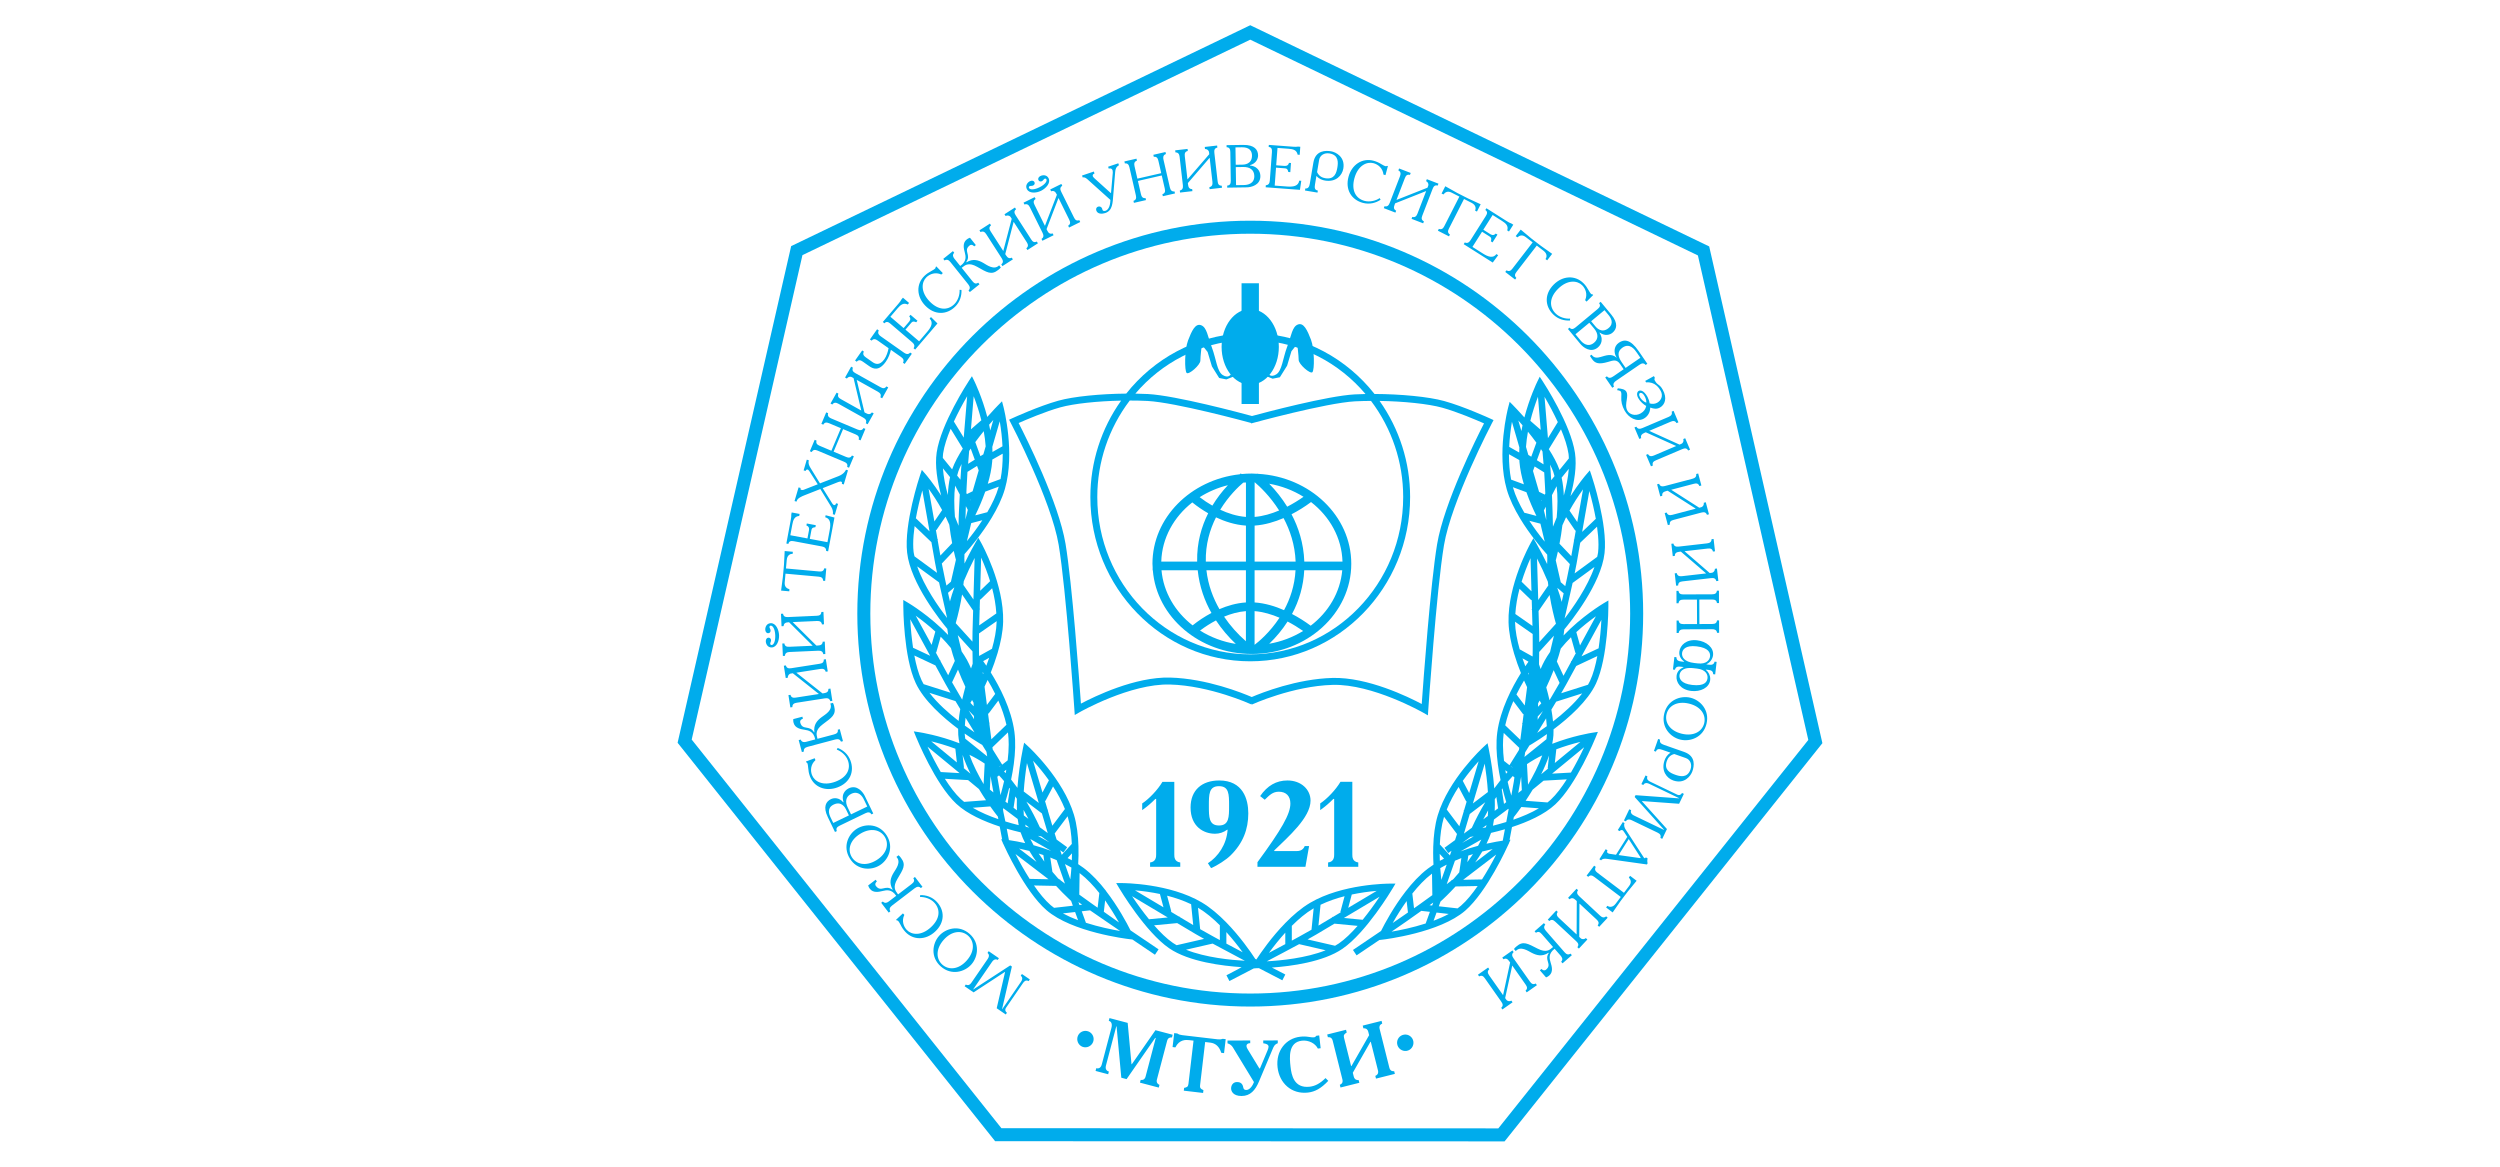 <svg xmlns="http://www.w3.org/2000/svg" xmlns:xlink="http://www.w3.org/1999/xlink" xmlns:xodm="http://www.corel.com/coreldraw/odm/2003" xml:space="preserve" width="5.906in" height="2.756in" style="shape-rendering:geometricPrecision; text-rendering:geometricPrecision; image-rendering:optimizeQuality; fill-rule:evenodd; clip-rule:evenodd" viewBox="0 0 5900.89 2753.75"> <defs> <style type="text/css"> <![CDATA[ .fil0 {fill:none} .fil1 {fill:#00ACEC} ]]> </style> </defs> <g id="Layer_x0020_1">  <polygon class="fil0" points="-0,0 5900.89,0 5900.89,2753.75 -0,2753.75 "></polygon> <g id="_2422526893936"> <path class="fil1" d="M2372.25 2294.57l-0.46 -0.32 -73.82 48.25 -21.15 -14.52 2.78 -4.01c5.94,3.23 9.97,0.41 13.53,-4.79l38.14 -55.53c4.62,-6.75 3.1,-11.61 -0.4,-14.36l2.76 -4.02 24.11 16.56 -2.76 4.01c-3.48,-2.04 -8.51,-2.53 -13.55,4.79l-44.36 64.64 0.34 0.22 87.09 -56.68 3.9 2.66 -23.19 100.39 0.37 0.26 44.42 -64.78c4.96,-7.21 2.46,-11.69 -0.68,-14.23l2.76 -4.01 18.67 12.82 -2.76 4.01c-6.44,-3.52 -10.46,0.3 -13.38,4.56l-40 58.26c-3.41,4.96 -1.37,9.32 2.1,11.89l-2.76 4.01 -21.39 -14.69 19.7 -85.4 0 0zm-147.79 -17.35c-14.87,-13.04 -16.7,-36.39 2.68,-58.47 19.38,-22.08 42.75,-23.29 57.64,-10.27 14.87,13.04 16.7,36.39 -2.69,58.47 -19.38,22.08 -42.75,23.29 -57.62,10.27l0 0zm-3.69 4.2c25,21.92 56.3,12.95 72.09,-5 15.79,-18.01 20.59,-50.22 -4.41,-72.14 -25,-21.93 -56.3,-12.99 -72.09,5 -15.79,17.99 -20.59,50.2 4.41,72.14zm-86.29 -121.85c-6.79,13.94 -1.8,27.31 5.7,35.41 11.03,11.86 34.04,15.15 57.33,-6.52 21.42,-19.91 22.53,-41.87 7.79,-57.74 -8.49,-9.13 -22.22,-13.79 -33.78,-13.4l0.37 -4.45c13.21,-0.32 27.95,3.77 39.37,16.04 18.84,20.27 19.11,48.57 -4.08,70.13 -21.83,20.29 -51.37,20.95 -70.32,0.57 -4.59,-5.01 -8.42,-10.7 -11.35,-16.83 -2.65,-5.17 -4.1,-7.36 -5.46,-8.83 -1.25,-1.38 -3.2,-1.35 -3.59,-1.35l-1.47 -1.57 16.15 -15.04 3.34 3.56 -0 0zm-54.62 -28.57l3.86 -2.97c5.3,5.54 10.72,2.45 14.37,-0.33l17.2 -13.15c-10.7,-16.34 -23.27,-13.42 -31.07,-11.61 -10.04,2.45 -23.11,5.42 -31.04,-4.96 -1.85,-2.34 -3.23,-5.04 -4.06,-7.92l17.65 -13.47 2.95 3.87c-5.39,5.2 -3.84,8.89 -2.28,10.91 12.1,15.85 22.21,-3.99 38.83,8.78l0.68 -0.52c-9.07,-15.62 -4.65,-28.03 2.34,-39.66 5.35,-8.8 18.51,-25.36 6.49,-37.26l5.13 -3.93c2.31,1.85 3.79,3.77 5.79,6.4 12.62,16.51 4.92,26.73 -8.53,49.49 -11.32,18.93 -5.22,27.62 0.09,34.54l1.48 1.96 31.88 -24.36c5.46,-4.19 7.84,-8.17 4.08,-13.79l3.87 -2.97 17.76 23.23 -3.86 2.94c-4.03,-4.32 -8.77,-3.9 -14.36,0.33l-53.53 40.92c-5.46,4.18 -7.25,8.45 -4.08,13.78l-3.86 2.94 -17.76 -23.22 0 0zm-69.4 -107.8c-10.33,-16.86 -5.16,-39.69 19.9,-55.04 25.05,-15.35 47.75,-9.58 58.08,7.3 10.32,16.87 5.15,39.71 -19.9,55.06 -25.07,15.32 -47.75,9.58 -58.08,-7.32l0 0zm-4.76 2.94c17.36,28.36 49.91,29.1 70.33,16.59 20.42,-12.49 34.56,-41.84 17.2,-70.19 -17.36,-28.36 -49.91,-29.09 -70.33,-16.59 -20.42,12.49 -34.57,41.84 -17.19,70.19zm-2.06 -101.41l-36.91 17.83 -6.24 -12.9c-3.8,-7.87 -9.18,-22.63 7.23,-30.56 18.97,-9.15 27.63,8.48 28.88,11.05l7.04 14.58 0 0zm-32.84 39.12l4.39 -2.11c-2.75,-6.33 0.65,-9.87 6.72,-12.82l60.65 -29.29c6.33,-3.06 11,-3.24 14.2,2.69l4.39 -2.11 -20.07 -41.56c-4.31,-8.91 -18.17,-27.36 -38.03,-17.77 -2.59,1.27 -18.98,9.82 -12.31,31.57 0.13,0.26 0.18,0.69 0.31,0.96l-0.77 0.38c-9.39,-11.22 -21.45,-11.14 -29.06,-7.45 -11.1,5.37 -19.41,17.49 -7.37,42.39l16.94 35.12 0 0zm76.21 -60.08l-38.33 18.51 -7.84 -16.25c-6.55,-13.56 -4.59,-25.97 8.45,-32.26 17.03,-8.23 26.32,6.41 29.38,12.73l8.35 17.28 0 -0zm-122.32 -109.42c-11.61,10.28 -12.1,24.56 -8.23,34.91 5.66,15.15 25.67,26.96 55.48,15.84 27.39,-10.24 36.8,-30.12 29.22,-50.39 -4.36,-11.69 -15.26,-21.24 -26.11,-25.28l2.04 -3.99c12.32,4.73 24.41,14.14 30.26,29.87 9.69,25.91 -0.86,52.18 -30.53,63.26 -27.92,10.42 -55.47,-0.25 -65.2,-26.29 -2.51,-6.72 -3.53,-12.76 -4.07,-19.91 -0.48,-5.78 -0.99,-8.34 -1.69,-10.24 -0.65,-1.73 -2.45,-2.45 -2.82,-2.62l-0.75 -2.01 20.68 -7.73 1.7 4.58zm-39.57 -47.36l4.7 -1.27c2.79,7.12 8.96,6.38 13.41,5.2l20.91 -5.56c-3.63,-19.23 -16.37,-21.32 -24.26,-22.63 -10.21,-1.56 -23.42,-3.84 -26.77,-16.45 -0.58,-2.04 -0.88,-4.16 -0.88,-6.28 0,-0.86 0.05,-1.72 0.15,-2.58l21.48 -5.72 1.24 4.73c-6.99,2.75 -6.96,6.74 -6.28,9.24 5.13,19.25 22.04,4.82 32.51,22.94l0.83 -0.22c-2.38,-17.9 6.44,-27.67 17.32,-35.76 8.32,-6.08 26.8,-16.33 20.28,-31.97l6.22 -1.65c1.44,2.59 2.06,4.96 2.92,8.11 5.35,20.11 -5.69,26.6 -26.83,42.44 -17.7,13.18 -15.39,23.55 -13.16,31.98l0.62 2.37 38.78 -10.31c6.65,-1.79 10.37,-4.54 9.06,-11.2l4.7 -1.24 7.52 28.25 -4.7 1.27c-2.07,-5.53 -6.62,-6.98 -13.41,-5.2l-65.11 17.32c-6.64,1.76 -9.94,5 -9.05,11.17l-4.7 1.24 -7.49 -28.23 0 0zm-24.2 -106.17l4.82 -0.75c1.79,6.82 6.55,7.53 12.77,6.55l53.95 -8.42 -0.06 -0.44 -61.15 -48.6 -4.52 0.72c-4.68,0.72 -7.62,5.08 -7.31,9.84l-4.82 0.75 -4.54 -29.02 4.82 -0.77c1.79,6.85 6.53,7.53 12.77,6.58l66.55 -10.39c6.37,-1.01 10.42,-2.94 10.17,-10.18l4.82 -0.75 4.54 29.02 -4.82 0.77c-1.63,-6.72 -6.72,-7.65 -12.8,-6.72l-56.07 8.78 0.07 0.44 61.29 48.57 3.67 -0.58c6.37,-0.98 10.49,-3.38 10.15,-10.15l4.82 -0.74 4.53 29.02 -4.82 0.77c-1.75,-6.55 -6.58,-7.68 -12.8,-6.72l-66.55 10.39c-6.22,0.98 -10.46,3.52 -10.14,10.31l-4.82 0.75 -4.53 -29.02 -0 0zm-14.45 -121.84l4.86 -0.22c1.03,6.98 5.67,8.22 11.98,7.91l54.56 -2.42 -0.01 -0.44 -55.4 -55.04 -1.73 0.06c-6.29,0.3 -10.8,2.37 -11.21,9.13l-4.86 0.2 -1.31 -29.35 4.86 -0.22c1.03,6.98 5.68,8.22 11.97,7.94l67.31 -3.03c6.44,-0.28 10.68,-1.76 11.21,-8.97l4.87 -0.2 1.31 29.35 -4.87 0.2c-0.87,-6.82 -5.83,-8.34 -11.98,-8.06l-56.7 2.54 0.01 0.44 55.54 55.03 3.73 -0.17c6.44,-0.28 10.81,-2.2 11.22,-8.97l4.87 -0.22 1.31 29.35 -4.87 0.22c-1.01,-6.69 -5.68,-8.34 -11.97,-8.05l-67.29 3c-6.31,0.28 -10.81,2.36 -11.22,9.1l-4.87 0.22 -1.32 -29.32 0 0zm-24.84 9.3c-9.6,0.41 -13.84,-7.88 -14.13,-14.31 -0.18,-4.29 1.77,-8.52 6.35,-8.75 3.58,-0.17 5.86,2.62 6.01,5.92 0.17,3.58 -2.05,5.54 -1.93,8.25 0.08,1.87 1.29,3.24 3.43,3.17 5,-0.25 9.04,-9.6 8.44,-23.21 -0.7,-15.73 -6.33,-22.8 -10.49,-22.6 -2.14,0.09 -3.23,1.57 -3.14,3.44 0.13,2.72 2.49,4.48 2.65,8.05 0.15,3.3 -1.86,6.24 -5.45,6.41 -4.58,0.2 -6.91,-3.84 -7.11,-8.14 -0.3,-6.46 3.21,-15.07 12.8,-15.52 12.47,-0.55 19.23,15.93 19.77,28.25 0.58,13.03 -5.46,28.52 -17.21,29.04l0 0zm21.98 -134.25l4.21 -32.29 2.59 -28.54 1.65 -32.53 19.28 1.76 -0.44 4.85c-4.29,-0.26 -12.84,1.86 -13.97,14.41l-1.81 20.14 77.95 7.05c6.28,0.58 10.97,-0.45 12.32,-7.38l4.86 0.43 -2.65 29.26 -4.86 -0.44c-0.24,-6.93 -4.37,-9.02 -10.79,-9.6l-77.94 -7.07 -1.85 20.28c-0.93,10.42 4.3,14.46 11.17,16.56l-0.44 4.85 -19.29 -1.73 0 0zm22.79 -166.6c2.53,-13.52 -0.15,-7.75 2.17,-17.82l18.73 3.49 -0.89 4.79c-11.24,0.82 -14.28,9.28 -16.22,19.72l-4.8 25.78 40.43 7.55 3.29 -17.6c0.66,-3.52 2.3,-9.93 -5.73,-13.03l0.87 -4.65 21.28 3.97 -0.87 4.66c-8.76,0.85 -8.9,3.87 -10.06,10.07l-3.28 17.6 41.7 7.8 5.39 -28.88c2.73,-14.65 1.9,-26.62 -10.59,-29.97l0.89 -4.79 20.84 5.5 -14.9 79.74 -4.79 -0.89c0.48,-6.47 -3.63,-9.44 -9.83,-10.59l-66.23 -12.36c-6.48,-1.21 -11.53,-0.69 -12.99,6.33l-4.79 -0.89 10.37 -55.54 0 0zm42.54 -141.05c-1.63,6.99 0.13,11.7 4.35,18.62l22.09 35.98 43.77 -17.1c12.34,-4.87 16.27,-12.07 17.62,-15.11l4.67 1.38 -9.87 33.4 -4.68 -1.38 0.41 -1.38c0.12,-0.34 0.18,-0.69 0.18,-1.05 0,-1.39 -0.92,-2.62 -2.27,-3.01 -0.96,-0.28 -2.87,-0.39 -6.58,1.04l-36.88 14.5 22.64 36.14c1.64,2.58 3.16,3.48 4.11,3.76 2.35,0.69 3.91,-1.09 4.56,-3.28l0.3 -0.96 4.67 1.39 -7.63 25.83 -4.68 -1.38c1.17,-5.48 -0.5,-11.96 -3.72,-17.24l-25.8 -42.16 -36.88 14.5c-6.76,2.65 -16.86,6.97 -18.77,13.43l-0.54 1.78 -4.68 -1.38 9.55 -32.29 4.68 1.38c-0.52,1.77 -0.27,3.96 1.11,4.37 2.2,0.65 4.42,0.72 5.63,0.17l33.78 -13.18 -19.5 -30.57c-0.82,-1.28 -2.76,-3.82 -4.27,-4.25 -1.65,-0.49 -4.01,0.46 -4.87,3.34l-4.67 -1.38 7.48 -25.28 4.66 1.37 -0 0zm18.38 -46.35c-1.93,6.03 0.94,9.56 7.41,12.29l27.6 11.63 22.42 -53.23 -27.62 -11.63c-6.73,-2.83 -10.86,-2.24 -13.97,3.28l-4.49 -1.89 11.41 -27.08 4.51 1.9c-2.4,7.54 3.52,10.83 7.35,12.42l62.09 26.15c6.47,2.71 11.17,1.9 14.04,-3.42l4.49 1.88 -11.4 27.1 -4.49 -1.89c1.79,-6.08 -0.68,-9.46 -7.42,-12.29l-29.32 -12.35 -22.4 53.23 29.32 12.34c5.8,2.45 10.78,2.83 13.97,-3.28l4.49 1.9 -11.35 26.94 -4.48 -1.88c2.14,-6.57 -1.61,-9.86 -7.42,-12.31l-62.09 -26.14c-5.82,-2.45 -10.78,-2.83 -13.99,3.28l-4.49 -1.89 11.35 -26.95 4.49 1.88 0 0zm47.34 -113.23l4.25 2.38c-2.8,6.48 0.51,9.97 6,13.04l47.66 26.66 0.21 -0.37 -18.1 -75.99 -4.01 -2.24c-4.13,-2.31 -9.14,-0.68 -11.83,3.24l-4.25 -2.38 14.34 -25.65 4.25 2.38c-2.8,6.48 0.51,9.97 6,13.04l58.8 32.88c5.62,3.16 10,4.11 14.25,-1.7l4.27 2.38 -14.35 25.65 -4.25 -2.38c2.86,-6.29 -0.56,-10.17 -5.94,-13.18l-49.54 -27.7 -0.21 0.37 18.23 76.05 3.25 1.82c5.63,3.15 10.35,3.82 14.25,-1.71l4.25 2.38 -14.35 25.65 -4.26 -2.38c2.66,-6.22 -0.44,-10.1 -5.93,-13.19l-58.79 -32.88c-5.51,-3.07 -10.42,-3.69 -14.34,1.85l-4.24 -2.38 14.39 -25.62 -0 0zm60.36 -99.66l3.97 2.8c-3.28,5.93 -0.52,9.97 4.62,13.6l15.83 11.15c6.56,4.62 16.79,9.01 28.01,-6.93 4.79,-6.79 8.53,-17.83 9.82,-25.87l-25.66 -18.08c-5.04,-3.55 -9.73,-5.09 -14.36,0.23l-3.99 -2.8 16.93 -24.02 3.99 2.8c-3.79,6.63 0.9,11.16 4.54,13.73l55.08 38.78c5.51,3.87 10.34,4.48 14.44,-0.34l3.99 2.8 -16.93 24.01 -3.99 -2.8c3.12,-5.67 0.77,-9.8 -4.62,-13.6l-23.91 -16.83c-1.97,8.25 -5.25,18.41 -11.85,27.77 -16.42,23.32 -29.91,17.32 -39.53,10.56l-14.87 -10.49c-5.16,-3.63 -9.73,-5.1 -14.37,0.22l-3.99 -2.82 16.86 -23.88 0 -0zm85.43 -110.09c8.93,-10.48 3.73,-6.8 10.76,-14.38l14.49 12.38 -3.17 3.7c-10.14,-4.9 -17.01,0.93 -23.9,8.99l-17.03 19.95 31.28 26.73 11.64 -13.63c2.32,-2.72 6.93,-7.45 1.52,-14.15l3.08 -3.59 16.45 14.07 -3.07 3.59c-8,-3.63 -9.63,-1.07 -13.75,3.73l-11.63 13.63 32.26 27.56 19.08 -22.34c9.69,-11.32 14.94,-22.11 5.79,-31.25l3.16 -3.72 15.32 15.17 -52.7 61.68 -3.7 -3.17c3.65,-5.37 1.56,-9.97 -3.24,-14.08l-51.22 -43.75c-5,-4.28 -9.65,-6.37 -14.39,-1l-3.72 -3.18 36.67 -42.94 0 0zm101.41 -69.05c-14.08,-6.49 -27.33,-1.2 -35.25,6.48 -11.62,11.29 -14.38,34.36 7.79,57.19 20.38,20.97 42.36,21.59 57.9,6.51 8.94,-8.69 13.29,-22.5 12.64,-34.08l4.45 0.27c0.62,13.19 -3.14,28.04 -15.17,39.71 -19.84,19.28 -48.12,20.2 -70.2,-2.52 -20.77,-21.38 -22.07,-50.89 -2.14,-70.27 5.14,-4.98 10.27,-8.36 16.59,-11.72 5.1,-2.77 7.25,-4.27 8.69,-5.66 1.34,-1.29 1.25,-3.23 1.27,-3.63l1.53 -1.49 15.39 15.84 -3.49 3.38 0 0zm27.35 -55.24l3.06 3.8c-5.39,5.42 -2.21,10.78 0.65,14.37l13.54 16.88c16.11,-11.05 12.91,-23.53 10.91,-31.31 -2.66,-9.98 -5.92,-22.98 4.27,-31.14 2.01,-1.61 4.55,-3.27 7.8,-4.23l13.89 17.34 -3.8 3.04c-5.32,-5.28 -8.97,-3.63 -11,-2.03 -15.55,12.45 4.49,22.12 -7.89,38.99l0.54 0.66c15.42,-9.39 27.91,-5.28 39.71,1.45 8.9,5.17 25.74,17.93 37.4,5.66l4.03 5.04c-1.77,2.35 -3.69,3.86 -6.27,5.93 -16.22,13 -26.62,5.52 -49.64,-7.44 -19.19,-10.89 -27.74,-4.61 -34.56,0.87l-1.9 1.52 25.07 31.32c4.31,5.38 8.32,7.66 13.86,3.79l3.04 3.82 -22.83 18.28 -3.03 -3.84c4.23,-4.11 3.75,-8.87 -0.65,-14.35l-42.09 -52.58c-4.3,-5.38 -8.6,-7.07 -13.86,-3.79l-3.04 -3.82 22.8 -18.25 0 0zm87.34 -64.95l2.63 4.1c-5.52,4.39 -4.25,9.04 -0.85,14.34l29.52 45.95 0.37 -0.24 19.77 -75.57 -2.48 -3.86c-2.56,-3.99 -7.75,-4.9 -11.96,-2.7l-2.65 -4.1 24.72 -15.87 2.63 4.1c-5.52,4.39 -4.24,9.03 -0.85,14.34l36.4 56.67c3.49,5.44 6.9,8.35 13.39,5.2l2.64 4.11 -24.73 15.87 -2.64 -4.11c5.48,-4.2 4.3,-9.23 0.96,-14.41l-30.67 -47.75 -0.37 0.24 -19.69 75.68 2.01 3.14c3.49,5.42 7.34,8.23 13.39,5.2l2.64 4.11 -24.72 15.87 -2.63 -4.1c5.28,-4.25 4.38,-9.1 0.96,-14.42l-36.4 -56.67c-3.41,-5.31 -7.45,-8.17 -13.51,-5.13l-2.64 -4.11 24.73 -15.87 0 0zm105.7 -62.49l2.16 4.38c-5.97,3.76 -5.24,8.51 -2.42,14.15l24.24 48.92 0.38 -0.18 28.04 -72.89 -0.77 -1.53c-2.8,-5.65 -6.5,-8.94 -12.86,-6.59l-2.16 -4.38 26.32 -13.04 2.17 4.38c-5.98,3.76 -5.24,8.51 -2.44,14.15l29.9 60.37c2.86,5.77 5.93,9.07 12.73,6.64l2.16 4.37 -26.33 13.04 -2.16 -4.37c5.91,-3.56 5.3,-8.7 2.55,-14.21l-25.18 -50.87 -0.38 0.2 -27.97 73.03 1.65 3.34c2.87,5.78 6.38,9 12.73,6.65l2.17 4.37 -26.35 13.04 -2.16 -4.38c5.72,-3.62 5.34,-8.56 2.55,-14.21l-29.9 -60.37c-2.8,-5.65 -6.49,-8.95 -12.86,-6.59l-2.16 -4.36 26.35 -13.06 -0 0zm-18.52 -18.97c-4.27,-8.61 1.59,-15.83 7.38,-18.7 3.84,-1.9 8.52,-1.82 10.56,2.29 1.59,3.21 -0.03,6.41 -2.99,7.87 -3.21,1.59 -5.9,0.37 -8.34,1.58 -1.68,0.83 -2.45,2.49 -1.49,4.41 2.23,4.49 12.42,4.41 24.63,-1.62 14.12,-7.01 18.32,-15 16.48,-18.73 -0.96,-1.92 -2.75,-2.31 -4.41,-1.49 -2.44,1.21 -3.1,4.1 -6.31,5.68 -2.94,1.46 -6.48,0.82 -8.07,-2.4 -2.03,-4.11 0.75,-7.88 4.59,-9.79 5.79,-2.86 15.08,-3.15 19.34,5.45 5.55,11.18 -6.82,24.01 -17.87,29.49 -11.69,5.77 -28.29,6.48 -33.5,-4.04l0 0zm217.38 -56.36c-6.69,3.91 -8.34,8.87 -8.9,16.17l-4.24 51.5c-1.81,21.49 -1.56,39.26 -19.22,45.22 -6.11,2.05 -17.94,3.34 -21.07,-5.9 -1.65,-4.89 1.01,-8.21 4.14,-9.25 3.8,-1.28 8.21,0.56 9.48,4.37 0.37,1.08 0.57,2.07 0.92,3.17 0.51,1.49 2.37,3.89 7.27,2.24 3.95,-1.32 11.04,-6.74 11.45,-25.65l-51.26 -46.07c-5.45,-4.97 -9.01,-8.31 -14.12,-6.89l-1.55 -4.62 27.84 -9.41 1.55 4.62c-4.15,1.56 -4.73,4.31 -4.1,6.22 0.77,2.32 3.82,5.06 5.79,6.82l36.74 33.14 0.55 -0.18 4.11 -47.37c0.04,-0.54 0.06,-1.08 0.06,-1.62 0,-1.59 -0.18,-3.18 -0.53,-4.73 -1.34,-3.94 -5.28,-5.32 -8.96,-3.63l-1.55 -4.61 24.04 -8.12 1.56 4.6 0 0zm42.43 -10.73c-6.01,1.97 -7.21,6.37 -5.63,13.21l6.72 29.19 56.29 -12.93 -6.7 -29.19c-1.63,-7.12 -4.54,-10.14 -10.84,-9.42l-1.09 -4.74 28.63 -6.58 1.11 4.74c-7.54,2.47 -6.72,9.2 -5.79,13.24l15.07 65.65c1.56,6.85 4.98,10.18 10.98,9.39l1.1 4.74 -28.64 6.58 -1.1 -4.76c5.98,-2.1 7.28,-6.08 5.65,-13.21l-7.12 -31.01 -56.29 12.91 7.11 31.03c1.41,6.15 4.02,10.41 10.85,9.42l1.1 4.76 -28.49 6.54 -1.1 -4.75c6.57,-2.1 7.04,-7.05 5.63,-13.21l-15.08 -65.65c-1.41,-6.16 -4.01,-10.39 -10.85,-9.41l-1.08 -4.74 28.49 -6.55 1.08 4.75 0 -0zm119.52 -27.77l0.55 4.85c-6.88,1.52 -7.79,6.24 -7.05,12.5l6.24 54.25 0.42 -0.04 51.06 -59.1 -0.52 -4.56c-0.55,-4.69 -4.8,-7.82 -9.55,-7.69l-0.55 -4.86 29.18 -3.35 0.57 4.83c-6.9,1.51 -7.8,6.24 -7.09,12.51l7.7 66.92c0.75,6.41 2.51,10.54 9.73,10.56l0.56 4.84 -29.19 3.35 -0.56 -4.84c6.77,-1.35 7.92,-6.39 7.21,-12.52l-6.48 -56.39 -0.44 0.06 -51.03 59.24 0.42 3.71c0.73,6.42 2.96,10.63 9.73,10.56l0.56 4.84 -29.19 3.35 -0.55 -4.83c6.6,-1.48 7.93,-6.25 7.22,-12.52l-7.7 -66.92c-0.72,-6.27 -3.1,-10.62 -9.87,-10.55l-0.56 -4.84 29.18 -3.35 0 0zm113.74 37.36l-0.65 -40.98 14.34 -0.22c8.75,-0.14 24.38,1.18 24.66,19.39 0.33,21.07 -19.31,21.52 -22.16,21.56l-16.18 0.25 0 0zm-21.64 -46.25l0.07 4.87c6.89,0.18 8.67,4.74 8.79,11.48l1.04 67.36c0.11,7.03 -1.69,11.37 -8.42,11.75l0.07 4.87 46.15 -0.71c9.89,-0.15 32.47,-4.94 32.12,-27.02 -0.06,-2.86 -0.9,-21.35 -23.46,-24.43 -0.3,0.02 -0.72,-0.13 -1,-0.11l-0.01 -0.86c14.12,-3.82 19.11,-14.77 19,-23.24 -0.2,-12.32 -7.7,-24.95 -35.36,-24.53l-38.98 0.58 0 0zm22.39 94.41l-0.66 -42.57 18.05 -0.28c15.06,-0.24 25.49,6.77 25.7,21.25 0.3,18.93 -16.87,21.18 -23.9,21.31l-19.19 0.3 0 0zm133.67 -90.79c13.73,1.03 7.71,-1.01 17.96,0.18l-1.41 19.02 -4.87 -0.37c-2.06,-11.07 -10.81,-13.15 -21.38,-13.95l-26.14 -1.96 -3.08 41.02 17.88 1.32c3.58,0.27 10.13,1.18 12.32,-7.12l4.7 0.35 -1.59 21.59 -4.73 -0.35c-1.79,-8.62 -4.85,-8.42 -11.11,-8.89l-17.88 -1.34 -3.14 42.32 29.29 2.18c14.85,1.1 26.66,-1.04 28.63,-13.82l4.84 0.35 -3.17 21.33 -80.89 -6.04 0.35 -4.86c6.49,-0.24 8.97,-4.65 9.43,-10.94l5 -67.18c0.49,-6.57 -0.58,-11.55 -7.7,-12.22l0.35 -4.86 56.33 4.21 -0 0zm62.39 31.42c1.82,-10.89 11.97,-17.62 24.67,-15.48 22.47,3.8 20.14,22.87 18.38,33.33 -2.06,12.31 -6.58,28.83 -28.49,25.15 -6.49,-1.11 -14.58,-4.07 -19.36,-14.46l4.8 -28.54 0 0zm-33.34 72l29.55 4.97 0.8 -4.82c-7.48,-1.25 -8.08,-6.3 -6.75,-14.37l3.35 -19.94 0.41 0.07c6.08,7.13 14.23,9.66 19.89,10.62 25.71,4.32 40.54,-12.08 43.26,-28.33 4.65,-27.57 -17.58,-38.87 -29.02,-40.78 -11.75,-1.97 -36.69,-3.13 -41.73,26.84l-8.42 49.89c-1.13,6.77 -3.75,11.86 -10.56,11.01l-0.77 4.83zm185.3 -37.54c-1.65,-15.44 -12.98,-24.11 -23.63,-26.97 -15.65,-4.18 -36.88,5.26 -45.11,35.98 -7.56,28.23 3.17,47.45 24.07,53.05 12.04,3.22 26.13,-0.11 35.73,-6.59l2.06 3.96c-11,7.3 -25.69,11.66 -41.87,7.32 -26.73,-7.17 -41.99,-31.01 -33.8,-61.6 7.73,-28.78 32.4,-45.04 59.25,-37.82 6.55,1.79 12.82,4.58 18.56,8.24 5,2.97 7.36,4.06 9.32,4.58 1.79,0.49 3.41,-0.58 3.77,-0.77l2.06 0.56 -5.69 21.31 -4.72 -1.24 0 0zm64.22 -3.87l-1.73 4.55c-6.81,-1.85 -9.82,1.92 -12.07,7.8l-19.65 50.95 0.41 0.17 72.64 -28.69 1.65 -4.28c1.7,-4.41 -0.63,-9.14 -4.9,-11.25l1.76 -4.55 27.42 10.56 -1.76 4.54c-6.79,-1.85 -9.79,1.92 -12.04,7.8l-24.24 62.85c-2.34,6.03 -2.66,10.5 3.72,13.88l-1.76 4.55 -27.39 -10.56 1.73 -4.55c6.63,1.94 9.98,-2 12.21,-7.75l20.41 -52.97 -0.41 -0.14 -72.7 28.82 -1.35 3.48c-2.31,6.01 -2.31,10.77 3.72,13.86l-1.73 4.55 -27.42 -10.56 1.73 -4.54c6.55,1.76 9.93,-1.86 12.21,-7.75l24.24 -62.85c2.28,-5.87 2.17,-10.83 -3.84,-13.93l1.76 -4.55 27.39 10.55 0 0zm81.64 31.36l28.42 15.91 25.54 13.01 29.58 13.62 -8.77 17.23 -4.35 -2.2c1.82,-3.9 3.03,-12.62 -8.19,-18.34l-18.01 -9.17 -35.5 69.72c-2.89,5.62 -3.69,10.35 2.25,14.18l-2.2 4.35 -26.18 -13.34 2.2 -4.34c6.52,2.35 10.01,-0.7 12.93,-6.45l35.53 -69.74 -18.15 -9.24c-9.3,-4.75 -15.04,-1.41 -19.5,4.21l-4.35 -2.21 8.77 -17.24zm144.8 82.16c11.61,7.34 7.27,2.72 15.73,8.6l-10.18 16.11 -4.13 -2.62c3.41,-10.73 -3.32,-16.7 -12.29,-22.36l-22.16 -14.02 -22 34.76 15.15 9.58c3.03,1.93 8.36,5.81 14.23,-0.49l3.99 2.52 -11.55 18.29 -4.01 -2.54c2.48,-8.45 -0.3,-9.69 -5.63,-13.07l-15.13 -9.58 -22.69 35.84 24.84 15.72c12.6,7.97 24.01,11.64 31.77,1.27l4.1 2.6 -12.82 17.34 -68.54 -43.38 2.59 -4.11c5.83,2.84 10.13,0.1 13.48,-5.22l36.01 -56.94c3.55,-5.58 4.93,-10.45 -1.04,-14.41l2.62 -4.11 47.67 30.22 0 0zm33.28 20.18l24.97 20.87 22.71 17.49 26.55 18.86 -11.8 15.32 -3.87 -2.97c2.53,-3.49 5.33,-11.83 -4.65,-19.53l-16.01 -12.32 -47.78 61.98c-3.84,5 -5.54,9.5 -0.38,14.36l-3 3.86 -23.24 -17.94 2.97 -3.86c5.97,3.52 9.96,1.17 13.89,-3.94l47.78 -61.99 -16.14 -12.42c-8.28,-6.38 -14.52,-4.14 -19.94,0.55l-3.87 -2.96 11.82 -15.35 0 0zm152.02 166.58c6.29,-14.18 0.83,-27.36 -6.96,-35.18 -11.46,-11.46 -34.57,-13.91 -57.08,8.56 -20.72,20.67 -21.01,42.66 -5.72,57.96 8.8,8.83 22.69,13 34.22,12.2l-0.2 4.47c-13.18,0.8 -28.05,-2.77 -39.91,-14.65 -19.56,-19.58 -20.84,-47.84 1.56,-70.22 21.09,-21.07 50.58,-22.77 70.24,-3.1 5.06,5.07 8.51,10.15 11.94,16.43 2.83,5.09 4.35,7.21 5.78,8.62 1.33,1.33 3.24,1.23 3.66,1.23l1.51 1.52 -15.62 15.59 -3.43 -3.43 0 -0zm14.19 49.74l31.55 -26.18 9.15 11.03c5.58,6.73 14.37,19.76 0.35,31.39 -16.22,13.46 -28.88,-1.57 -30.7,-3.76l-10.35 -12.48 0 0zm22.49 -45.87l-3.78 3.11c4.19,5.49 1.76,9.73 -3.43,14.04l-51.83 43.04c-5.42,4.48 -9.9,5.8 -14.43,0.8l-3.75 3.11 29.49 35.52c6.32,7.62 24.21,22.18 41.18,8.1 2.23,-1.83 16.07,-14.1 4.35,-33.6 -0.17,-0.22 -0.35,-0.63 -0.52,-0.86l0.66 -0.55c11.8,8.63 23.49,5.63 30.01,0.23 9.46,-7.87 14.6,-21.64 -3.06,-42.93l-24.9 -30.01 0 0zm-59.54 76.62l32.75 -27.19 11.55 13.9c9.6,11.58 10.7,24.08 -0.44,33.35 -14.58,12.09 -27.1,0.14 -31.57,-5.28l-12.29 -14.77 0 -0zm153.3 55.52l-34.88 23.91 -9.49 -13.83c-8.75,-12.77 -11.08,-25.07 2.28,-34.22 17.14,-11.73 28.8,4.76 33.97,12.34l8.13 11.8 0 0zm-78.99 43.7l-4.04 2.76 16.7 24.35 4.04 -2.76c-3.72,-6.67 1.04,-11.14 4.7,-13.64l55.55 -38.08c5.09,-3.48 10.1,-4.82 14.44,0.55l4.01 -2.76 -20.25 -29.56c-19.83,-28.97 -34.65,-28.54 -46.95,-20.13 -12.9,8.83 -12.1,24.97 -5.28,34.9l-0.35 0.24c-11.66,-10.41 -24.73,-5.13 -37.34,-1.51 -7.97,2.34 -15.76,3.14 -21.4,-5.34l-4.02 2.76c1.41,2.53 3.06,4.69 4.68,7.05 7.53,11 16.56,13.51 38.26,7.16 11.75,-3.37 20,-7.1 28.42,5.2l8.34 12.18 -25.05 17.17c-5.34,3.65 -10.27,4.58 -14.45,-0.54l0 0zm93.1 62.12c-8.2,-2.35 -13.36,-9.65 -15.04,-12.64 -3.82,-6.9 -1.21,-9.32 -0.09,-9.94 2.14,-1.17 6.52,-0.66 10.89,7.24 2.51,4.52 4.24,9.45 4.24,15.35l0 0zm-2.66 -51.26l1.96 3.51c21.48,-2.05 30.97,13.66 34.37,19.8 7.01,12.66 0.28,23.59 -8.14,28.25 -4.5,2.49 -11.2,3.75 -17.83,1.51 -0.76,-5.33 -2.46,-10.51 -5,-15.25 -8.89,-16.05 -17.17,-16.22 -20.66,-14.3 -3.27,1.82 -6.43,7.65 -1.15,17.18 4.84,8.79 12.95,15.13 18.73,18.48 -1.33,7.11 -5.42,13.31 -13.07,17.55 -12.9,7.16 -26.52,2.4 -31.43,-6.52 -4.45,-8.01 -2.77,-17.46 -1.46,-25.41 1.32,-8.27 1.76,-14.58 -0.61,-18.83 -3.47,-6.27 -11.2,-7.55 -20.44,-8.52l-1.68 4.37c1.62,0.25 7.37,0.86 8.89,3.62 1.53,2.75 1.35,7.44 1.01,11.88 -0.75,11.39 1.68,21.69 7.79,32.73 9.43,17.05 28.94,28.04 45.39,18.95 9.26,-5.13 15.02,-14.89 15.02,-25.48 0,-0.01 0,-0.03 0,-0.04l0.74 -0.41c7.65,2.83 14.55,4.08 22.22,-0.16 11.92,-6.61 17.66,-22.23 6.63,-42.18 -7.7,-13.93 -11.88,-9.34 -18.46,-21.24 -1.41,-2.51 -1.65,-4.17 -0.08,-6.68l-2.28 -4.14 -20.46 11.31 0 0zm78.3 97.76l-4.48 1.9c-3.41,-6.18 -8.2,-5.7 -14,-3.24l-50.24 21.38 0.2 0.39 71.16 32.19 4.21 -1.8c4.38,-1.85 6.14,-6.81 4.67,-11.34l4.48 -1.9 11.49 27.03 -4.45 1.92c-3.41,-6.18 -8.19,-5.7 -14,-3.24l-61.99 26.36c-5.94,2.52 -9.38,5.4 -7.36,12.32l-4.48 1.92 -11.49 -27.04 4.48 -1.91c3.22,6.11 8.36,5.77 14.05,3.36l52.2 -22.22 -0.17 -0.39 -71.28 -32.14 -3.44 1.46c-5.91,2.54 -9.32,5.86 -7.34,12.32l-4.5 1.91 -11.49 -27.04 4.48 -1.9c3.29,5.92 8.25,5.85 14.05,3.37l61.99 -26.38c5.8,-2.47 9.3,-5.97 7.32,-12.45l4.48 -1.92 11.45 27.07 0 0zm54.22 149.15l-4.73 1.24c-2.48,-6.61 -7.27,-6.82 -13.36,-5.21l-52.81 13.91 0.11 0.42 65.79 42.1 4.42 -1.17c4.56,-1.21 7.04,-5.86 6.27,-10.55l4.7 -1.24 7.48 28.42 -4.7 1.24c-2.48,-6.61 -7.29,-6.83 -13.39,-5.22l-65.13 17.16c-6.24,1.65 -10.07,3.99 -9.08,11.14l-4.7 1.24 -7.48 -28.4 4.7 -1.25c2.31,6.51 7.45,6.93 13.42,5.37l54.87 -14.46 -0.11 -0.41 -65.91 -42.05 -3.63 0.94c-6.21,1.64 -10.07,4.44 -9.05,11.13l-4.73 1.24 -7.48 -28.41 4.7 -1.24c2.42,6.32 7.32,6.96 13.42,5.35l65.16 -17.16c6.08,-1.62 10.04,-4.58 9.02,-11.27l4.7 -1.25 7.53 28.39zm32.15 155.37l-4.85 0.55c-1.51,-6.88 -6.24,-7.8 -12.52,-7.07l-54.25 6.2 0.06 0.42 59.05 51.11 4.56 -0.52c4.7,-0.55 7.84,-4.79 7.73,-9.53l4.82 -0.57 3.35 29.19 -4.87 0.57c-1.48,-6.9 -6.21,-7.79 -12.49,-7.09l-66.92 7.63c-6.41,0.75 -10.54,2.51 -10.59,9.73l-4.84 0.55 -3.32 -29.19 4.84 -0.56c1.35,6.76 6.41,7.93 12.52,7.24l56.39 -6.44 -0.03 -0.44 -59.22 -51.09 -3.72 0.42c-6.41,0.75 -10.62,2.94 -10.56,9.73l-4.84 0.55 -3.35 -29.19 4.87 -0.55c1.46,6.61 6.24,7.93 12.49,7.21l66.92 -7.64c6.27,-0.72 10.65,-3.08 10.59,-9.85l4.84 -0.57 3.34 29.19 0 0zm4.55 122.16c-0.58,-6.29 -4.62,-8.45 -11.63,-8.42l-29.95 0.14 0.22 57.77 29.95 -0.14c7.32,-0.03 10.89,-2.17 11.58,-8.51l4.87 0 0.14 29.38 -4.9 0.03c-0.74,-7.9 -7.47,-8.58 -11.63,-8.55l-67.36 0.26c-7.04,0.03 -11.02,2.62 -11.57,8.63l-4.87 0.03 -0.11 -29.37 4.87 -0.03c0.75,6.29 4.35,8.45 11.63,8.42l31.83 -0.14 -0.22 -57.74 -31.83 0.11c-6.33,0.03 -11.03,1.62 -11.58,8.51l-4.87 0.03 -0.11 -29.24 4.87 -0.03c0.61,6.87 5.34,8.45 11.63,8.42l67.36 -0.28c6.33,-0.03 11.03,-1.62 11.58,-8.51l4.87 0 0.11 29.23 -4.87 0zm-46.74 154.64c20.66,2.39 25.47,14.36 24.53,22.6 -1.04,8.83 -7.01,19.39 -36.33,16.01 -27.07,-3.14 -30.65,-15.81 -29.79,-23.23 0.58,-5.11 4.3,-19.69 33.19,-16.34l8.39 0.96 0 0zm46.02 -15.87l-4.84 -0.55c-1.38,6.74 -6.41,8.03 -12.55,7.34l-6.55 -0.77 0.06 -0.55c8.43,-3.95 14.27,-11.94 15.46,-21.18 2.06,-17.93 -15.43,-32.64 -37.77,-35.23 -25.36,-2.94 -40.05,11.8 -41.78,26.73 -1.21,10.54 3.84,17.77 11.39,23.72l-0.03 0.41 -7.7 -0.87c-6.11,-0.72 -10.76,-3.14 -10.54,-10.01l-4.84 -0.58 -3.41 29.63 4.82 0.55c1.38,-6.76 6.44,-8.06 12.55,-7.34l7.71 0.87 -0.06 0.44c-8.69,4.04 -15.29,9.9 -16.5,20.43 -1.73,14.96 9.18,32.67 34.54,35.61 22.36,2.59 42.74,-7.76 44.81,-25.68 0.09,-0.94 0.15,-1.89 0.15,-2.84 0,-8.3 -3.81,-16.15 -10.33,-21.29l0.06 -0.58 6.55 0.77c6.14,0.72 10.76,3.11 10.53,10.02l4.85 0.57 3.43 -29.61 0 0zm-52.98 2.66c-23.78,-2.77 -29.64,-14.28 -28.57,-23.52 0.83,-7.27 7.1,-18.96 34.28,-15.79 28.77,3.32 32.7,15.46 31.74,23.87 -1.01,8.66 -8.83,18.73 -29.04,16.39l-8.41 -0.96 0 0zm23.69 142.12c-4.62,19.22 -24.42,31.71 -53.01,24.84 -28.59,-6.87 -40.54,-27.01 -35.92,-46.24 4.65,-19.22 24.45,-31.71 53.03,-24.84 28.55,6.87 40.52,27.01 35.9,46.24l0 0zm5.44 1.29c7.76,-32.32 -14.72,-55.87 -38.01,-61.47 -23.26,-5.57 -53.99,5.14 -61.78,37.46 -7.79,32.34 14.72,55.89 37.98,61.47 23.28,5.62 54.03,-5.11 61.81,-37.46zm-48.87 80.98c10.42,3.66 15.32,14.8 11.06,26.96 -7.54,21.5 -25.94,15.98 -35.96,12.46 -11.77,-4.13 -27.29,-11.39 -19.94,-32.35 2.17,-6.24 6.47,-13.7 17.52,-16.64l27.32 9.58 0 0zm-65.3 -45.08l-9.9 28.28 4.59 1.62c2.51,-7.18 7.59,-6.9 15.3,-4.21l19.07 6.69 -0.14 0.41c-8.03,4.76 -11.94,12.35 -13.8,17.77 -8.63,24.62 5,42.02 20.55,47.47 26.38,9.24 41.29,-10.76 45.13,-21.7 3.93,-11.22 9.3,-35.61 -19.36,-45.68l-47.75 -16.73c-6.49,-2.28 -11.08,-5.69 -9.08,-12.29l-4.59 -1.62zm-37.98 146.6l-0.25 0.52 58.99 65.51 -11.11 23.17 -4.38 -2.11c2.25,-6.38 -1.13,-9.93 -6.82,-12.65l-60.72 -29.15c-7.34,-3.55 -11.94,-1.29 -14.11,2.59l-4.39 -2.11 12.65 -26.35 4.39 2.11c-1.48,3.75 -1.21,8.8 6.79,12.65l70.7 33.94 0.2 -0.41 -69.4 -77.34 2.04 -4.27 102.79 7.53 0.17 -0.41 -70.79 -34c-7.9,-3.77 -11.94,-0.63 -13.94,2.86l-4.38 -2.11 9.79 -20.41 4.39 2.11c-2.54,6.9 1.9,10.28 6.55,12.52l63.7 30.59c5.42,2.62 9.41,-0.08 11.42,-3.87l4.38 2.08 -11.22 23.38 -87.41 -6.38 0 0zm-55.37 127.49l23.84 -37.82 28.19 43.68 -0.83 1.35 -51.2 -7.21zm66.86 22.14l1.51 -2.42c-0.44,-1.83 -0.66,-3.72 -0.66,-5.61 0,-2.08 0.27,-4.15 0.8,-6.16l-4.1 -2.59c-1.01,1.57 -2.2,2.66 -3.66,1.76 -0.49,-0.3 -0.9,-0.75 -2.34,-3l-41.75 -64.44c-1.73,-2.62 -5.39,-9.69 -2.56,-14.98l-4.13 -2.62 -11.86 18.78 4.13 2.62c3.55,-3.72 6.27,-2.66 7.59,-1.82 0.38,0.22 1.27,0.96 3.32,4.13l7.34 11.22 -26.63 42.19 -13.94 -2.04c-1.46,-0.15 -2.9,-0.53 -4.24,-1.13 -2.78,-1.76 -3.87,-2.94 -1.96,-7.34l-4.13 -2.59 -14.98 23.77 4.13 2.59c3,-4.21 8.37,-4.38 14.72,-3.43l93.41 13.11 -0 0zm-24.33 38.5l-20.66 25.17 -17.31 22.86 -18.62 26.73 -15.43 -11.69 2.94 -3.87c3.52,2.48 11.88,5.22 19.5,-4.84l12.18 -16.13 -62.38 -47.23c-5.03,-3.82 -9.58,-5.42 -14.38,-0.25l-3.87 -2.94 17.75 -23.43 3.87 2.92c-3.46,6.03 -1.07,9.98 4.07,13.89l62.42 47.23 12.27 -16.22c6.32,-8.36 4.01,-14.58 -0.72,-19.97l2.94 -3.87 15.44 11.67 0 0zm-88.38 108.73l-3.58 -3.32c4.26,-5.61 1.9,-9.79 -2.72,-14.11l-39.97 -37.22 -0.28 0.3 -0.49 78.12 3.35 3.14c3.46,3.23 8.71,2.83 12.27,-0.32l3.55 3.32 -20.03 21.48 -3.58 -3.32c4.27,-5.61 1.9,-9.79 -2.72,-14.08l-49.29 -45.94c-4.7,-4.39 -8.75,-6.38 -14.25,-1.73l-3.58 -3.32 20.02 -21.48 3.58 3.3c-4.27,5.45 -1.87,10.01 2.65,14.22l41.53 38.7 0.28 -0.3 0.38 -78.23 -2.72 -2.54c-4.73,-4.39 -9.15,-6.17 -14.28,-1.73l-3.55 -3.32 20.02 -21.48 3.58 3.32c-4.07,5.42 -2.01,9.9 2.62,14.19l49.29 45.94c4.62,4.3 9.24,6.06 14.37,1.62l3.58 3.32 -20.04 21.48 0 0zm-86.5 86.14l-3.2 -3.69c5.14,-5.63 1.73,-10.85 -1.27,-14.31l-14.22 -16.31c-15.65,11.72 -11.94,24.07 -9.61,31.74 3.08,9.87 6.87,22.71 -2.97,31.31 -2.21,1.99 -4.81,3.54 -7.62,4.54l-14.6 -16.73 3.69 -3.23c5.54,5.06 9.1,3.27 11.05,1.57 15.01,-13.1 -5.39,-21.9 6.27,-39.28l-0.58 -0.66c-15.01,10.04 -27.67,6.44 -39.74,0.23 -9.1,-4.79 -26.46,-16.83 -37.6,-4.1l-4.24 -4.87c1.68,-2.42 3.52,-4.01 6.03,-6.18 15.65,-13.65 26.35,-6.63 49.89,5.37 19.65,10.07 27.88,3.43 34.49,-2.31l1.85 -1.59 -26.38 -30.25c-4.51,-5.2 -8.63,-7.32 -14,-3.23l-3.19 -3.66 22.02 -19.22 3.23 3.69c-4.07,4.3 -3.35,9.02 1.24,14.31l44.26 50.77c4.54,5.2 8.89,6.72 14.03,3.23l3.2 3.66 -22.03 19.23 0 -0zm-84.55 68.54l-2.8 -3.99c5.33,-4.62 3.87,-9.21 0.25,-14.36l-31.4 -44.67 -0.35 0.22 -16.59 76.33 2.65 3.78c2.72,3.87 7.94,4.56 12.04,2.2l2.8 3.99 -24.01 16.88 -2.8 -3.95c5.31,-4.65 3.84,-9.21 0.22,-14.38l-38.73 -55.09c-3.75,-5.28 -7.27,-8.03 -13.62,-4.62l-2.8 -3.99 24.04 -16.91 2.8 3.99c-5.31,4.42 -3.9,9.41 -0.35,14.46l32.64 46.4 0.35 -0.26 16.5 -76.44 -2.14 -3.05c-3.72,-5.28 -7.68,-7.92 -13.59,-4.62l-2.8 -3.99 24.01 -16.91 2.83 3.99c-5.11,4.48 -3.99,9.3 -0.35,14.46l38.73 55.09c3.63,5.14 7.82,7.84 13.73,4.53l2.8 3.99 -24.07 16.93 0 0zm-1034.62 92.25c7.45,2.88 12.36,10.06 12.36,18.04 0,2.38 -0.44,4.76 -1.3,6.98 -3.79,9.79 -15.14,15.09 -25.1,11.22 -9.97,-3.85 -14.78,-15.41 -10.98,-25.19 2.88,-7.45 10.05,-12.36 18.04,-12.36 2.39,0 4.76,0.44 6.99,1.31l0 0zm92.72 -20.21l9 97.48 0.7 0.2 55.88 -80.37 40.63 10.7 -1.69 6.4c-2.94,-0.38 -9.3,-0.14 -11.41,7.87l-24.19 91.79c-2.03,7.65 3.34,11.16 6.11,12.27l-1.69 6.41 -44.37 -11.69 1.69 -6.4c8.48,1.07 10.73,-4.62 11.53,-7.65l24.05 -91.24 -1.25 -0.32 -67.57 97.31 -12.48 -3.29 -11.15 -121.11 -0.7 -0.2 -24.34 92.31c-2.82,10.7 3.84,13.62 6.87,14.41l-1.69 6.41 -29.76 -7.84 1.7 -6.44c9.62,2.56 12.32,-6.27 13.13,-9.3l22.5 -85.35c0.66,-2.51 3.86,-14.63 -6.14,-17.25l1.7 -6.41 42.93 11.33 0 -0zm117.15 25.03c3.62,2.45 7.03,3.41 11.44,3.93l83.45 9.82c4.76,0.55 7.93,0.38 12.21,-1.15l7.12 0.83 -3.87 32.95 -6.59 -0.77c-4.61,-14.47 -13.13,-22.53 -25.93,-24.01l-12.08 -1.44 -12.01 102.13c-0.55,4.76 0.14,8.36 7.93,11.49l-0.77 6.61 -45.59 -5.37 0.79 -6.61c6.45,-1.27 9.38,-2.4 10.19,-9.35l12.01 -102.16 -10.27 -1.18c-7.49,-0.87 -23.15,-1.99 -32.61,17.14l-6.59 -0.77 3.86 -32.95 7.31 0.87 0 0zm172.1 22.97c-5.72,-0.17 -12.7,3.17 -6.24,13.83l27.91 45.85 1.3 0 18.15 -43.17c0.93,-2.01 2.2,-6.24 2.2,-8.11 0,-5.69 -6.27,-7.34 -12.55,-8.25l-0.03 -6.63 34.28 -0.09 0.03 6.66c-7.56,2.77 -9.58,7.56 -12.32,14.19l-32.09 76.18c-8.61,20.46 -20.39,34.14 -41.02,34.17 -21.03,0.03 -24.73,-12.49 -24.73,-17.66 -0.02,-7.9 4.58,-15.3 14.15,-15.32 5.54,0 12.53,2.01 14.39,11.97 0.38,2.2 1.11,6.82 7.21,6.79 9.02,0 15.63,-11.63 18.19,-18.64l-49.54 -81.55c-2.79,-4.9 -7.45,-8.48 -12.92,-9.9l0 -6.63 53.62 -0.11 0.01 6.44 0 0zm184.23 88.86c-17.05,18.04 -31.4,25.8 -48.08,27.67 -38.81,4.39 -67.44,-22.42 -71.62,-59.57 -4.39,-38.84 19.53,-68.4 53.39,-72.25 7.32,-0.83 13.25,-0.75 20.63,0.46 6.44,1.1 9.63,1.32 12.38,0.98 1.46,-0.17 2.8,-1.24 3.99,-2.31 0.54,-0.38 0.98,-0.87 1.32,-1.44l6.61 -0.75 3.41 30.21 -6.61 0.77c-6.21,-12.49 -21.95,-20.35 -37.68,-18.56 -32.59,3.69 -29.26,39.82 -26.79,61.64 2.11,18.67 7.65,51.25 45.19,47.01 12.81,-1.46 24.53,-7.62 37.37,-20.38l6.49 6.51 0 0zm41.95 -120.55l1.62 6.44c-5.72,3.72 -8.05,5.8 -6.38,12.43l16.73 66.86 0.9 -0.25 41.61 -72.72 -2.06 -8.23c-1.07,-4.29 -4.01,-8.51 -11.49,-7.94l-1.59 -6.44 44.5 -11.16 1.59 6.44c-6.87,2.86 -7.36,7.76 -6.18,12.4l23.02 91.86c1.16,4.65 3.87,8.72 11.31,8l1.62 6.44 -44.5 11.14 -1.62 -6.44c8.42,-3.6 6.87,-10.45 6.38,-12.44l-17.05 -68.1 -0.9 0.23 -41.56 72.92 2.34 9.32c1.04,4.26 4.01,8.48 11.46,7.94l1.62 6.44 -44.5 11.14 -1.62 -6.44c6.87,-2.86 7.36,-7.73 6.21,-12.38l-23.03 -91.89c-1.18,-4.65 -3.9,-8.69 -11.33,-7.97l-1.59 -6.44 44.49 -11.16 0 0zm133.25 12.38c10.21,-3.72 21.21,1.73 24.78,11.61 3.58,9.87 -1.51,21.32 -11.58,24.94 -10.04,3.63 -21.26,-1.9 -24.84,-11.8 -3.58,-9.87 1.41,-21.07 11.63,-24.74l0 0zm-359.42 -1535.04c37.31,0 67.55,-39.97 67.55,-89.28 0,-49.32 -30.25,-89.28 -67.55,-89.28 -37.31,0 -67.57,39.97 -67.57,89.28 0,49.32 30.26,89.28 67.57,89.28z"></path> <path class="fil1" d="M2993.68 881.98c0,0 5.11,10.24 18.76,1.7 13.65,-8.52 15.35,-37.53 25.6,-64.84 10.24,-27.31 11.94,-47.78 25.57,-52.89 13.63,-5.11 22.19,13.66 30.73,35.83 8.52,22.18 8.52,71.66 3.41,76.78 -5.11,5.13 -32.43,-18.76 -32.43,-29.01 0,-10.24 -3.41,-37.54 -3.41,-37.54l-13.65 17.07 -10.24 34.12 -17.08 27.31 -17.05 3.41 -17.05 -6.81 6.85 -5.11 -0 0zm-88.73 1.69c0,0 -5.11,10.24 -18.77,1.72 -13.66,-8.52 -15.35,-37.55 -25.59,-64.84 -10.24,-27.31 -11.94,-47.79 -25.59,-52.91 -13.66,-5.11 -22.2,13.65 -30.72,35.83 -8.53,22.2 -8.53,71.67 -3.42,76.79 5.13,5.13 32.42,-18.77 32.42,-29.01 0,-10.24 3.41,-37.54 3.41,-37.54l13.66 17.07 10.24 34.12 17.05 27.31 17.07 3.41 17.05 -6.83 -6.82 -5.11 0 0zm-133.18 961.83l0 171.44c0,5.72 0,16.91 14.06,18.93l0 10.24 -71.24 0 0 -10.24c14.34,-1.73 14.34,-13.76 14.34,-18.93l0 -131.01 -2.01 0c-9.45,9.69 -19.85,18.56 -30.94,26.35l0 -15.76c16.34,-10.89 36.4,-31.83 47.82,-51.02l27.99 0zm105.45 103.04c-23.86,0 -23.86,-20.06 -23.86,-46.4 0,-27.21 0,-46.4 23.86,-46.4 23.84,0 23.84,19.19 23.84,46.4 0,26.35 0,46.4 -23.84,46.4zm-18.69 100.61c14.66,-6.03 35.33,-19.5 45.68,-29.55 29.58,-28.94 42.22,-61.9 42.22,-99.7 0,-33.53 -12.63,-77.6 -68.65,-77.6 -41.01,0 -67.61,22.88 -67.61,63.84 0,45.25 31.16,61.89 57.55,61.89 0.13,0 0.26,0 0.38,0 10.23,0 20.19,-3.33 28.36,-9.47l1.15 0c-2.31,34.69 -22.42,63.62 -46.54,79.1l7.45 11.48zm222.76 -3.06l-113.24 0 0 -10.84c57.34,-77.95 77.71,-113.84 77.71,-138.55 0,-17.52 -10.04,-27.87 -27.23,-27.87 -14.36,0 -22.08,8.05 -33.25,18.95l-10.89 -8.6c16.91,-24.62 38.09,-36.88 64.47,-36.88 32.7,0 54.48,21.68 54.48,47.5 0,40.2 -52.75,85.57 -85.73,117.71l0 1.46 52.49 0c4.87,0 15.21,-0.57 19.5,-11.77l10.31 0 -8.62 48.88 0 0zm110.7 -200.59l0 171.44c0,5.72 0,16.91 14.05,18.93l0 10.24 -71.27 0 0 -10.24c14.36,-1.73 14.36,-13.76 14.36,-18.93l0 -131.01 -2.01 0c-9.48,9.69 -19.87,18.54 -30.96,26.35l0 -15.76c16.33,-10.89 36.39,-31.83 47.82,-51.02l28 0z"></path> <path class="fil1" d="M2951.02 520.96c-511.42,0 -927.49,416.07 -927.49,927.5 0,511.44 416.07,927.49 927.49,927.49 511.43,0 927.51,-416.07 927.51,-927.49 0,-511.42 -416.07,-927.5 -927.51,-927.5zm0 1824.28c-494.49,0 -896.79,-402.28 -896.79,-896.78 0,-494.49 402.3,-896.79 896.79,-896.79 494.49,0 896.77,402.3 896.77,896.79 0.02,494.48 -402.28,896.78 -896.77,896.78z"></path> <path class="fil1" d="M4034.35 581.71l-1083.32 -522.17 -6.68 3.21 -1077 518.21 -268.02 1172.33 749.49 940.5 1202.57 0.41 750.18 -939.98 -267.22 -1172.51 0 0zm-497.74 2081.78l-1172.99 -0.41 -731.04 -917.35 261.41 -1143.52 1057.02 -508.58 1056.67 509.33 260.61 1143.66c-9.06,11.35 -722.64,905.55 -731.69,916.87l0 0z"></path> <path class="fil1" d="M2720.67 1346.08l0.41 0c8.73,110.25 110.11,197.58 233.8,197.58 129.39,0 234.64,-95.52 234.64,-212.93 0,-112.91 -97.42,-205.32 -219.93,-212.25l-1.01 -0.77 -0.5 0.69c-4.39,-0.23 -8.75,-0.61 -13.21,-0.61 -8.3,0 -16.49,0.42 -24.58,1.18l-1.18 -1.65c-0.34,0.25 -1.46,1.08 -2.93,2.21 -115.87,12.91 -205.97,102.6 -205.97,211.2 0,2.71 0.34,5.36 0.45,8.05l0 7.3 0 -0zm20.9 0l85.45 0c4.06,39.24 16.73,72.98 32.43,100.82 -15.68,8.31 -30.63,18.19 -44.45,29.27 -41.36,-32.18 -68.85,-78.23 -73.44,-130.08l0 -0.01zm193.01 -206.89c2.07,-0.17 4.2,-0.15 6.31,-0.28l-0.02 81.27c-21.91,-1.7 -42.78,-8.62 -60.7,-16.99 20.07,-32.81 43.38,-54.7 54.4,-63.99l0 0zm-72.96 54.34c-10.39,-5.95 -20.45,-12.66 -29.96,-19.96 20.51,-12.93 43.1,-22.53 66.64,-28.26 -13.88,14.7 -26.25,30.94 -36.69,48.23l0.01 -0zm157.63 11.44c-17.83,7.55 -37.71,13.59 -57.9,15.2l0.03 -81.59 0.52 0.01c10.66,8.97 35.47,31.88 57.34,66.39l0 0zm-78.45 308.7c-19.59,-17.05 -36.96,-36.59 -51.54,-58.09 15.72,-6.55 33.27,-11.6 51.54,-13.04l-0.01 71.13 0.01 -0zm-23.84 6.29c-29.96,-4.72 -58.69,-15.44 -84.43,-31.48 11.85,-9 24.46,-17.07 37.63,-23.99 13.4,20.22 29.17,38.87 46.81,55.48l-0.02 -0zm44.3 2.11l0.03 -79.51c20.55,1.62 40.79,7.84 58.87,15.56 -23.35,35.43 -50.06,57.3 -58.89,63.95zm77.91 -54.95c12.66,6.56 24.96,14.08 36.67,22.24 -24.48,15.03 -51.69,25.33 -80.01,30.2 16.44,-15.65 31.03,-33.35 43.32,-52.46l0.02 0.02zm-77.88 -45.08l0 -75.98 96.65 0c-2.04,36.73 -12.98,68.27 -27.12,94.21 -20.86,-9.17 -44.83,-16.53 -69.53,-18.24l0 0zm0.03 -96.45l0.03 -84.95c24.21,-1.66 47.75,-8.8 68.33,-17.71 15.15,28.38 26.92,62.88 28.46,102.66l-96.81 0zm-20.46 -84.92l-0.01 84.93 -94.71 0c-0.9,-40.76 9.66,-75.78 24.06,-104.41 20.48,9.67 44.71,17.73 70.65,19.47l0 0zm-0.03 105.39l0 75.98c-22.59,1.51 -43.89,7.82 -62.54,15.81 -14.65,-25.52 -26.63,-56.27 -30.7,-91.79l93.24 0zm152.91 130.9c-13.92,-10.31 -28.8,-19.65 -44.13,-27.66 17.22,-31.77 27.12,-67.14 28.86,-103.25l89.73 0c-4.62,52.3 -32.51,98.73 -74.45,130.91zm75.03 -151.37l-90.13 0c-1.54,-43.57 -13.97,-80.99 -30.15,-111.66 16.06,-8.31 31.56,-18.01 46.07,-28.82 44.17,34.28 72.57,84.38 74.21,140.47l-0.01 0.01zm-91.97 -152.92c-12.22,8.61 -25.22,16.49 -38.53,23.38 -12.14,-19.5 -26.45,-37.78 -42.53,-54.21 28.72,4.98 56.28,15.45 81.05,30.82l0.01 0.01zm-262.57 13.27c11.73,9.49 24.36,18.15 37.5,25.62 -15.61,31.01 -26.97,69.17 -26.04,114.02l-84.68 0.01c1.63,-55.64 29.6,-105.41 73.21,-139.65z"></path> <path class="fil1" d="M2498.88 1286.44c17.64,105.86 36.83,385.45 37.02,388.26l0.89 13.07 11.35 -6.55c1.17,-0.66 119.48,-67.91 213.25,-65.43 94.38,2.48 190.37,46.15 191.31,46.6l0.66 -1.47 1.05 2.31c0.96,-0.44 96.96,-44.12 191.33,-46.6 93.76,-2.48 212.07,64.78 213.25,65.43l11.37 6.52 0.87 -13.04c0.2,-2.8 19.39,-282.4 37.03,-388.26 17.52,-104.96 112.14,-286.23 113.07,-288.05l4.01 -7.64 -7.84 -3.59c-2.54,-1.17 -62.54,-28.58 -108.73,-41.39 -36.42,-10.11 -102.39,-16.42 -164.43,-16.66 -65.22,-82.75 -162.85,-137.09 -272.88,-143.21l0 -118.05 -40.95 0 0 118.05c-109.66,6.09 -207.03,60.06 -272.25,142.35 -60.69,0.51 -124.4,6.77 -159.93,16.66 -46.16,12.82 -106.18,40.24 -108.72,41.39l-7.86 3.61 4.01 7.64c1,1.81 95.62,183.07 113.11,288.05l0 0zm167.72 -340.97c14.41,0.01 28.64,0.27 42.09,0.98 66.66,3.63 232.74,48.75 244.16,51.9l0.32 1.15c1.76,-0.49 176.57,-48.44 245.28,-52.19 12.38,-0.52 25.15,-0.99 37.64,-0.99 49.24,65.2 75.94,144.81 75.94,226.57 0,0.14 0,0.28 0,0.41 0,204.72 -161.95,371.27 -361.01,371.27 -199.06,0 -361.02,-166.55 -361.02,-371.27 0,-0.13 0,-0.36 0,-0.5 0,-82.1 26.92,-162 76.6,-227.36l0 0.02zm263.94 -142.36l0 150.51 40.95 0 0 -150.51c100.25,5.83 189.56,53.67 251.61,126.94 -8.69,0.18 -17.28,0.45 -25.54,0.9 -64.01,3.49 -210.61,42.43 -242.4,51.03 -24.77,-6.75 -179.44,-48.29 -245.54,-51.88 -9.86,-0.41 -19.96,-0.87 -29.8,-0.96 61.98,-72.74 150.94,-120.21 250.76,-126.01l-0.03 -0.03zm-427.79 158.42c32.04,-8.9 88.07,-14.74 143.5,-15.89 -47.21,66.34 -72.62,145.85 -72.62,227.31 0,0.1 0,0.29 0,0.39 0,213.75 169.29,387.64 377.39,387.64 208.09,0 377.37,-173.89 377.37,-387.64 0,-0.1 0,-0.29 0,-0.39 0,-81.15 -25.23,-160.39 -72.1,-226.6 56.9,0.9 115.19,6.87 148.12,16.03 35.64,9.91 80.83,29.26 98.43,37.01 -17.38,33.87 -94.48,187.75 -110.73,285.2 -15.62,93.67 -32.35,321.21 -36.31,377.15 -31.77,-16.83 -127.76,-63.67 -210.49,-61.5 -84.17,2.22 -166.71,34.8 -190.75,45.05 -21.14,-9.15 -106.11,-43.63 -192.73,-45.91 -82.73,-2.17 -178.72,44.67 -210.49,61.5 -3.97,-55.95 -20.7,-283.47 -36.32,-377.15 -16.24,-97.46 -93.32,-251.34 -110.72,-285.2 17.58,-7.76 62.77,-27.11 98.44,-37.01l0.01 0.01zm784.19 1135.83l6.87 -11.61 -13.47 0c-4.56,0 -112.2,0.52 -188.19,45.44 -20.83,12.32 -40.63,29.46 -58.32,47.56l-0.08 0 0 0.09c-32.35,33.12 -57.43,69.37 -68.19,85.87 -0.06,0 -0.1,0.02 -0.14,0.06l-2.59 -1.35c-10.76,-16.51 -35.84,-52.73 -68.19,-85.88l0 -0.06 -0.07 0c-17.7,-18.12 -37.49,-35.26 -58.32,-47.56 -76,-44.91 -183.64,-45.44 -188.18,-45.44l-13.49 0 6.89 11.61c2.51,4.21 62.06,103.83 118.29,142.33 47.09,32.2 126.87,41.67 170.89,44.47 -10.13,6.35 -25.83,13.49 -35.82,19.2l7.04 13.65c0.61,-0.3 25.12,-12.95 57.48,-29.84l6.99 -0.5 5.25 -0.09c31.22,16.31 54.57,28.34 55.18,28.66l7.04 -13.67c-0.44,-0.22 -13.04,-6.72 -31.69,-16.39 44.81,-3.17 121,-13.1 166.48,-44.23 56.25,-38.46 115.8,-138.08 118.32,-142.32l0 0zm-142.39 66.92l-0.11 1.24 -32.4 19.31 4.93 -49.15c18.27,-8.75 37.68,-15.35 56.71,-20.2l-9.96 37.4 1.32 0.35 -18.81 11.19 -1.68 -0.15 0 0zm46.11 -52.78c19.42,-4.06 39.14,-7 58.86,-8.63l-67.24 40.08 8.38 -31.48 0 0.02zm65.68 5.2c-12.38,18.74 -26.04,37.17 -40.15,54.7l0.03 -0.3 -44.15 -4.21 84.26 -50.2 0.02 0.02zm-156.37 27.73c0.22,-0.14 0.49,-0.26 0.72,-0.38l-5.06 50.5c-8.51,4.96 -19.3,10.97 -31.68,17.77l-0.28 -0.09 -0.06 0.26c-4.65,2.56 -9.49,5.17 -14.46,7.87l0 -34.95c15.76,-15.73 32.92,-30.39 50.82,-40.98l0 0zm-33.8 84.13l62.88 14.52c-46.51,18.65 -106.69,24.35 -138.95,26.08 24.58,-12.7 51.48,-27.31 76.08,-40.37l-0 -0.23zm-32.41 -27.08l0 27.12c-12.57,6.75 -25.63,13.7 -38.58,20.55 11.9,-16.49 24.93,-32.58 38.6,-47.69l-0.01 0.02zm-95.41 66.41c-32.28,-1.76 -92.44,-7.42 -138.95,-26.11l62.86 -14.49c23.14,12.6 50.37,27.08 76.09,40.6zm-5.09 -20.04c-12.95,-6.84 -26.02,-13.78 -38.6,-20.52l0 -27.12c13.63,15.15 26.63,31.19 38.58,47.66l0.02 -0.02zm-53.96 -63.77l0 34.98 -14.47 -7.87 -0.06 -0.25 -0.28 0.06c-12.39,-6.76 -23.19,-12.81 -31.7,-17.74l-5.06 -50.5c0.22,0.14 0.49,0.22 0.72,0.35 17.91,10.62 35.08,25.31 50.84,40.98l0 0zm-95.31 -19.85l-0.13 -1.21 -1.68 0.17 -18.78 -11.22 1.33 -0.35 -9.97 -37.37c19.04,4.84 38.43,11.42 56.72,20.17l4.92 49.17 -32.4 -19.35 0 0zm-27.66 1.41l-44.13 4.21 0.03 0.3c-14.13,-17.47 -27.72,-35.95 -40.13,-54.71l84.24 50.2 -0 0zm-77.41 -64.03c19.73,1.63 39.5,4.61 58.91,8.61l8.39 31.46 -67.27 -40.09 -0.02 0.02zm45.11 82.54l54.63 -5.2 43.01 25.63c5.59,3.27 12.62,7.27 20.43,11.61l-64.88 14.95c-2.96,-1.68 -5.93,-3.5 -8.75,-5.4 -14.87,-10.15 -30.09,-25.24 -44.44,-41.6l0 0zm427.18 48.3l-64.85 -14.96c6.8,-3.77 13.8,-7.73 20.45,-11.59l43.02 -25.63 54.63 5.2c-14.37,16.37 -29.58,31.46 -44.45,41.61 -2.88,1.86 -5.82,3.68 -8.8,5.36l0 0z"></path> <path class="fil1" d="M3572.83 958.02l-9.49 -9.59 -3.41 13.06c-1.15,4.39 -27.78,108.69 -3.46,193.57 6.66,23.25 18.27,46.71 31.33,68.4l-0.03 0.06 0.06 0.03c22.8,37.84 50.16,70.13 64.15,85.69l0.25 10.45c-0.22,3.89 -0.35,7.8 -0.41,11.73 -7.97,-16.65 -16.66,-33.19 -25.73,-49.26l-6.76 -11.68 -6.61 11.79c-2.2,3.96 -54.19,98.2 -52.01,186.47 0.61,24.18 5.94,49.81 13.12,74.1l-0.03 0.06 0.06 0.03c4.79,16.17 10.37,31.69 16.07,45.77 -20.96,33.56 -48.69,86.37 -55.84,140.22 -3.2,23.95 -1.93,50.12 1.41,75.23l-0.03 0.06 0.03 0.03c1.7,12.81 3.9,25.33 6.41,37.16 -4.62,5.69 -9.03,11.49 -13.25,17.4l-0.07 -0.02 0 0.06c-0.52,0.75 -1.07,1.47 -1.59,2.2 -2.36,-31.26 -6.85,-62.75 -13.05,-93.49l-2.78 -13.21 -9.93 9.13c-3.32,3.08 -82.16,76.41 -107.63,160.93 -6.96,23.17 -9.9,49.18 -10.65,74.49l-0.06 0.06 0.06 0.03c-0.15,4.56 -0.21,9.36 -0.21,13.98 0,9.36 0.3,18.78 0.78,28.08 -4.52,2.95 -9.03,6.11 -13.34,9.39 -19.28,14.6 -36.99,33.91 -52.48,53.93l-0.06 0 0 0.06c-28.36,36.64 -49.12,75.5 -57.92,93.13 -36.25,24.67 -65.59,44.36 -66.26,44.81l8.55 12.76c0.57,-0.38 23.46,-15.76 53.67,-36.25l7.24 -0.83c5.51,-0.63 135.26,-16.14 195.68,-68.6 51.46,-44.67 99.21,-150.49 101.22,-154.97l0.99 -2.17 0.41 0.08 0.32 -1.79 3.78 -8.42 -2.2 0.25c1.35,-7.04 3.3,-17.43 5.72,-30.18 36.69,-12 76.39,-29.41 102.27,-53.61 49.78,-46.51 93.62,-153.98 95.46,-158.54l5.06 -12.52 -13.34 2.04c-2.8,0.44 -45.91,7.24 -94.48,26.11 1.35,-6.79 2.42,-13.51 2.86,-20.02 0.3,-4.54 0.35,-9.27 0.28,-14.11 35.87,-26.9 80.8,-66.51 100.14,-107.99 28.8,-61.78 29.29,-177.85 29.32,-182.75l0 -13.48 -11.61 6.85c-2.8,1.68 -51.35,30.83 -94.23,75.8 0.74,-4.84 1.44,-9.69 1.87,-14.46 14.6,-17.46 86.72,-106.9 94.91,-179.89 7.62,-67.72 -28.91,-177.9 -30.47,-182.57l-4.27 -12.79 -8.83 10.21c-1.41,1.63 -18.12,21.28 -36.88,50.7 9.15,-33.81 15.24,-70.81 10.7,-101.9 -9.84,-67.42 -73.16,-164.71 -75.86,-168.81l-7.4 -11.29 -5.94 12.12c-1.18,2.42 -18.07,37.56 -30.22,84.02 -13.93,-15.65 -24.22,-26.14 -25.37,-27.32l0 0zm118.36 211.73c-0.43,-14.18 -2.2,-28.4 -5.13,-42.27l16.86 -20.79c-1.58,20.79 -6,42.43 -11.72,63.05l-0.01 0.01zm81.82 115.87c0,6.41 -0.3,12.56 -0.93,18.34 -0.38,3.41 -1.44,7.01 -2.14,10.52l-53.19 38.97c1.81,-8.75 3.38,-16.66 4.56,-23.04l8.66 -49.32 39.66 -37.98c2.03,14.6 3.38,29.11 3.38,42.51l0 0zm-110.01 357.71l-0.28 0.11 0.06 0.25 -5.39 9.06c-2.2,-10.03 -4.91,-20.23 -7.62,-30.19 5.39,-11.42 11.52,-25.28 17.46,-40.63l13.97 30.04c-5.75,10.35 -12.17,21.12 -18.22,31.32l0.02 0.04zm44.77 180.33l-44.26 2.51 75.67 -62.33c-9.47,20.35 -20.11,40.63 -31.37,60.11l0 -0.31 -0.03 0.03zm-209.77 252.19l-44.34 0.87 77.92 -59.56c-10.18,20.11 -21.59,39.9 -33.63,58.96l0 -0.27 0.04 -0.01zm-89.45 -147.78l30.5 40.57c-1.33,4.32 -2.86,9.13 -4.59,14.38 -14.86,10.84 -24.59,17.9 -24.94,18.18l9.02 12.44 7.54 -5.5c-1.21,3.58 -2.45,7.24 -3.75,10.97l-23.77 -25.8c0.93,-22.25 3.72,-44.64 9.7,-64.47 0.11,-0.25 0.2,-0.5 0.28,-0.76zm69.45 46.26c0.19,-0.02 0.39,-0.05 0.58,-0.08l-27.45 15.62c6.03,-4.39 12.65,-9.27 19.69,-14.44l7.18 -1.1 0 0zm-47.12 100.48l-3.19 2.45 -1.68 0.03 0 1.21 -11.22 8.58c6.61,-18.53 13.25,-37.52 19.42,-55.35 5.06,-2.2 10.1,-4.35 15.13,-6.27l-4.96 33.73c-4.32,5.13 -9.04,10.59 -13.52,15.6l0.03 0.02zm38.29 -153.4l36.67 -27.84c-11.66,19.54 -22.31,39.69 -31.73,60.37 -6.52,4.79 -12.76,9.41 -18.67,13.73l13.74 -46.29 -0.01 0.03zm43.32 -8.53c-0.2,4.45 -0.25,8.97 -0.66,13.21l-10.85 8.05c3.42,-6.6 7.18,-13.64 11.51,-21.26zm-0.61 -43.18l-35.32 26.81 27.94 -94.07c2.86,18.3 6.03,42.45 7.56,67.56l-0.18 -0.3 0 0zm-44.06 2.34l-15.15 -28.86c11.49,-16.08 24.11,-31.65 37.45,-46.25l-22.31 75.09 0 0.02zm-6.93 19.83l1.21 -0.63 -6.21 20.98 -1.35 1.01 0.75 0.96 -10.73 36.16 -29.7 -39.47c7.51,-18.84 17.32,-36.83 28.02,-53.28l18.01 34.26 0 0zm-58.78 185.06c-1.01,-9.15 -1.96,-18.56 -2.59,-27.72 4.96,-2.97 10.1,-5.58 15.24,-8.23 -4.11,11.83 -8.38,23.95 -12.64,35.98l-0 -0.03zm-19.14 53.56l-2.51 6.98 -6.21 -0.69c3.04,-2.17 6.01,-4.32 8.72,-6.29l0 0zm98.96 -94.68c5.92,-8.4 11.61,-17.03 16.83,-25.89 8,-1.99 16.35,-4.01 24.5,-5.71l-41.3 31.57 -0.03 0.02zm-18.45 -0.75l2.25 -15.52c3.8,-1.27 7.4,-2.34 11.09,-3.46 -4.3,6.5 -8.78,12.83 -13.34,18.98l0 0zm-16.04 -25.43l49.04 -27.91c-2.34,4.93 -4.93,9.84 -7.68,14.74 -12.93,3.45 -26.96,7.83 -41.36,13.17zm51.54 -54.91l9.61 -7.1c-0.09,0.41 -0.11,0.9 -0.2,1.33 -0.3,1.32 -0.77,2.65 -1.13,3.99l-8.28 1.79zm27.36 -20.26c11.69,-8.69 23.14,-17.28 33.91,-25.42l0.61 1.82c-1.93,10.48 -3.78,20.32 -5.48,29.43 -11.05,3.38 -21.73,6.29 -31.43,8.72 0.97,-4.65 1.77,-9.52 2.4,-14.55l0 0zm21.24 -175.91c0,-9.49 0.49,-18.76 1.68,-27.67 0.06,-0.28 0.14,-0.52 0.17,-0.8l36.61 35.15c-0.22,1.65 -0.46,3.32 -0.74,5.11 -12.84,20.68 -21.68,34.74 -22.36,35.87l-12.9 -10.13c-1.5,-12.4 -2.38,-25 -2.46,-37.52l0.01 -0.01zm14.17 -684.2l0.03 -2.18 24.5 13.87c0.11,1.44 0.09,2.89 0.2,4.32 1.38,17.34 5.26,35.28 10.48,52.88l-30.18 -11.15c-3.65,-19.07 -5.03,-38.8 -5.03,-57.74zm24.53 -18.27c-0.22,4.04 -0.3,8.07 -0.35,12.11l-23.66 -13.41c0.93,-19.73 3.15,-39.67 6.45,-59.18l17.55 60.46 0.01 0.02zm51.94 -21.39l0.11 -0.11 0 0.3 -0.11 -0.18zm-23.88 43.34l-6.93 -4.28 -5.48 -18.87c0.86,-12.14 2.45,-24.12 4.59,-35.84 6.66,8.14 13.45,17 20.11,26.08l-0.25 -0.1 -12.04 33.01zm30.59 37.04c0.69,9.8 1.35,22.15 2.01,36.26l-0.2 0.22 0.2 0.17 0.58 13.41 -1.24 2.38 -13.56 -6.65c-0.12,-0.38 -0.22,-0.77 -0.3,-1.15l-14 -48.09 3.87 -10.58 22.63 14.03 0 0zm-11.93 377.23l-1.44 -50.04 26.08 -37.8c4.65,28.66 10.89,53.3 14.96,67.79l-39.42 43.54c0.01,-1.6 0.01,-3.15 0.01,-4.7 0,-6.19 -0.11,-12.72 -0.22,-18.8l0.02 -0zm5 -311.74l1.16 0.56 -0.66 1.28c-0.15,-0.65 -0.32,-1.23 -0.49,-1.85l0 0zm-7.48 479.47l3.55 -6.35 3.9 6.57 -7.68 8.06c0.06,-2.69 0.14,-5.46 0.22,-8.28zm-0.91 31.25l12.38 -12.99c-4.13,6.82 -8.36,13.7 -12.58,20.63l0.2 -7.65 0 0zm16.38 -132.11c-3.49,6.35 -6.61,13.1 -9.52,20 -1.41,-4.1 -2.69,-7.87 -3.82,-11.05 0.17,-10.15 0.32,-19.97 0.41,-29.26l34.77 -38.38c-3.72,15.65 -6.85,29 -9.1,38.4 -4.58,6.58 -8.93,13.31 -12.74,20.3l0 0zm40.26 -138.38c-2.91,-10.98 -6.4,-21.96 -10.31,-32.63l0.46 -0.11 14.43 12.47 -4.59 20.26 0 0.02zm11.94 -53.75l-0.22 0.15 0.14 0.2c-1.1,5.18 -2.28,10.56 -3.49,16.09l-10.62 -9.15c-2.54,-11.16 -6.75,-29.61 -11.83,-51.68l1.85 -7.03c0.25,-0.96 1.53,-6 3.27,-13.87l28.17 29.7c-1.82,9.65 -4.28,21.77 -7.25,35.59l0 0zm-48.44 -139.52l-5.58 -22.77 4.54 -8.7c0.35,10.39 0.72,20.95 1.04,31.47zm3.83 145.69c0.28,2.93 0.66,5.82 0.99,8.72l-23.75 34.37 -2.8 -98.03c9.18,17.84 17.84,36.27 25.57,54.89l-0.01 0.04zm-38.7 22.56l-23.35 -22.62c5.87,-18.89 12.99,-37.62 21.09,-55.68l2.23 78.27 0.03 0.02zm-0.37 21.04l0.93 -0.99 0.63 21.87 -0.96 1.38 1.01 0.69 1.07 37.74 -40.46 -28.22c1.27,-20.22 4.87,-40.46 9.9,-59.47l27.87 27 0 0zm3.2 79.74c0.17,9.82 0.17,22.19 0.06,36.33l-0.2 0.2 0.2 0.17c-0.06,5.06 -0.11,10.28 -0.2,15.67l-0.41 0.55 -30.12 -16.77c-6.03,-21.42 -10.48,-43.54 -10.97,-64.36 -0.03,-0.28 0,-0.55 -0.03,-0.83l41.67 29.04zm-9.38 96.02c-0.35,-0.8 -0.69,-1.54 -1.01,-2.37l1.65 -2.62 -0.63 4.99zm-14.72 114.29l-1.16 1.24 0.9 0.86 -4.82 37.4 -35.64 -34.25c4.42,-19.77 11.22,-39.11 19.17,-57.08l23.23 30.94 1.1 -0.83 -2.79 21.72zm-24.1 104.54l-4.48 -3.52 4.96 3.11 -0.48 0.41zm20.92 22.12l1.65 31.52c-2.62,2.08 -5.37,4.3 -8.45,6.72 2.35,-12.93 4.63,-25.8 6.8,-38.23l0 -0zm-15.81 1.4c-1.53,13.29 -5.37,29.6 -7.29,43.04 -3.4,-10.64 -6.28,-21.69 -8.69,-32.58 3.9,-4.67 7.87,-9.26 12,-13.59l4.02 3.14 -0.04 -0.01zm63.16 -7.42c7.1,-14.34 13.62,-29.29 18.65,-44.3l-3.32 30.39 1.38 0.17 -16.7 13.75 0 0zm32.15 -26.49l3.55 -32.38c18.54,-6.85 37.7,-12.81 56.92,-17.44l-60.46 49.81 -0.02 0zm-63.16 51.13l-2.51 -48.51c11.44,-7.7 23.58,-14.67 36,-20.65 -8.66,24.15 -21.18,48.33 -33.5,69.17l0 -0.01zm-1.79 -113.55l0.06 -0.25 0 0.2 -0.06 0.06 0 0zm44.4 -42.92c0.8,6.29 1.35,12.44 1.68,18.43 -8.51,6.18 -16.16,11.49 -22.66,15.81 6.93,-11.27 14,-22.81 20.98,-34.25l0 0zm62.57 -319.67l51.6 -37.78c-16.36,47.53 -50.85,96.39 -70.55,121.81 6.55,-28.28 13.38,-58.3 18.95,-84.03zm54.54 -151.15l-32.01 30.66 16.99 -96.59c6.08,21.72 11.4,44.15 15.39,66.31l-0.34 -0.34 -0.04 -0.03zm-43.51 7.34l-18.35 -26.91c9.62,-17.27 20.41,-34.17 31.95,-50.21l-13.59 77.12 -0.01 0.01zm-4.59 20.52l1.13 -0.77 -3.8 21.56 -1.21 1.17 0.86 0.89 -6.55 37.16 -27.79 -29.28c2.79,-14.35 5.06,-29.06 6.79,-43.6 2.8,-6.52 5.66,-12.92 8.75,-19.1l21.83 31.97 -0.01 0zm-52.84 -10.04c-0.44,-22.84 -1.37,-50.76 -2.3,-74.04l10.97 -20.97c1.44,11.32 2.06,23.15 2.06,35.08 0,12.98 -0.75,25.98 -1.88,38.54 -3.14,8.21 -6,15.21 -8.62,21.39l-0.24 -0.01zm3.28 -118.28l-7.4 9.1c-0.32,-7.74 -0.9,-15.68 -1.47,-23.39l-1.13 -13.53c2.86,5.8 5.45,11.55 7.45,17.08 1.16,3.18 1.99,6.66 2.92,10.07l-0.38 0.73 0.01 -0.06zm-25.42 -28.31l-15.76 -9.76 9.58 -26.24c1.27,1.86 2.45,3.73 3.66,5.61l2.52 30.39 0 0zm2.2 -159.57c11.33,19.34 22.06,39.71 31.53,60.09l-0.25 -0.14 -23.17 37.8 -8.07 -97.76 -0.04 0.02zm-8.94 78.1l-24.5 -21.31c4.84,-19.22 10.91,-38.22 18.01,-56.74l6.47 78.06 0.03 -0.02zm-45.6 2.84l-7.27 -24.94c3.14,3.52 6.38,7.18 9.93,11.28 -0.96,4.51 -1.83,9.04 -2.66,13.66zm-20.02 132.59l31.91 11.8c0.2,0.59 0.41,1.21 0.63,1.8l-0.06 0.06 0.09 0.03c6.57,18.36 14.32,36.54 22.9,54.02l-28.46 -7.42c-11.22,-19.19 -21.09,-39.49 -26.81,-59.5 -0.1,-0.24 -0.15,-0.52 -0.21,-0.77l0.02 -0.01zm64.75 85.99c0.11,0.24 0.25,0.45 0.35,0.69 3.3,13.67 6.69,27.86 9.98,41.91 -12.92,-15.75 -25.18,-32.34 -36.38,-49.35l26.05 6.77 -0 -0.02zm-42.19 317.9l14.19 7.92c-2.11,2.94 -4.65,6.6 -7.48,10.79 -2.32,-6.1 -4.69,-12.52 -6.73,-18.72l0.02 0.02zm10.91 68.13l-5.56 43.2 -19.59 -26.05c5.97,-12.07 12.07,-23.03 17.96,-32.9 2.49,5.68 4.91,10.9 7.2,15.75zm-51.32 196.06l5.31 4.15c-1.28,1.3 -2.59,2.73 -3.82,4.04 -0.54,-2.69 -1.08,-5.5 -1.51,-8.21l0.02 0.01zm2.11 75.39l-5.31 4.04 -5.28 -34.57c0.52,-0.72 1.07,-1.41 1.62,-2.11 3.06,12.38 6.17,23.46 8.97,32.64l0 0zm-23.32 -12.3l4.07 26.81 -8 6c0.41,-8.91 0.44,-18.04 0.2,-27.26 1.17,-1.83 2.49,-3.7 3.73,-5.55l0 -0zm-133.81 134.36l10.27 11.17c-3.3,1.68 -6.61,3.38 -9.87,5.2 -0.24,-5.36 -0.4,-10.93 -0.4,-16.34l0 -0.02zm-18.76 47.09c0.22,-0.17 0.46,-0.3 0.66,-0.44l0.77 50.72c-7.87,5.89 -17.9,13.13 -29.43,21.27l-0.3 0 -0.03 0.25 -13.45 9.47 -4.01 -34.74c13.82,-17.42 29.19,-33.95 45.78,-46.53zm-59.22 64.26l3.11 26.96c-11.72,8.14 -23.9,16.53 -35.98,24.82 9.95,-17.73 21.02,-35.2 32.86,-51.77l0.01 0zm35.29 23.21l19.61 2.2c-4.67,12.96 -8.22,22.66 -9.98,27.53 -30.67,9.82 -60.83,15.96 -80.56,19.31 22.79,-15.33 47.92,-33.16 70.61,-49.37l0.32 0.33zm35.28 3.96l28.83 3.24c-11.2,6.09 -23.35,11.42 -35.81,16.07 1.93,-5.28 4.32,-11.93 6.98,-19.31l0 0zm57.71 -16.25c-2.53,2.2 -5.25,4.32 -8.06,6.38l-44.29 -4.98 4.07 -11.28 5.33 -4.9c1.41,-1.29 13.86,-12.93 30.18,-30.62l52.15 -1.01c-12.38,17.9 -25.77,34.64 -39.39,46.42l0 0zm98.58 -153.47c-6.87,0.96 -20.61,3.14 -38.38,7.16 4.14,-8.25 7.76,-16.81 10.74,-25.51 9.93,-2.34 20.98,-5.17 32.75,-8.61 -2.31,12.3 -4.1,21.62 -5.11,26.96l-0.01 0.01zm26.11 -55.63l4.51 -5.72c0.8,-1.01 6,-7.7 13.36,-18.15l41.37 3.11c-18.4,10.86 -39.6,19.77 -60.37,26.92l1.13 -6.17 0 0zm87.41 -41.27c-2.45,2.28 -5.11,4.48 -7.82,6.66l-51.68 -3.9c5.2,-7.79 10.86,-16.65 16.67,-26.32l25.69 -21.18 54.79 -3.08c-11.73,18.31 -24.52,35.53 -37.66,47.82l0 0zm-9.28 -152.77c-0.23,3.4 -0.63,6.85 -1.15,10.23l-51.83 41.78c0.61,-3.8 1.18,-7.56 1.7,-10.97l9.98 -16.07 6.24 -3.72c11.86,-7.22 23.79,-15.06 35.09,-23.11 -0.01,0.61 0.02,1.24 -0.04,1.82l-0 0.03zm14.45 -31.66c-0.91,-9.32 -2.24,-18.76 -3.87,-27.99 3.93,-6.49 7.7,-12.79 11.33,-18.84l61.47 -19.53c-19.1,24.87 -45.33,48.02 -68.93,66.34l-0 0.02zm87.38 -95.93c-1.46,3.08 -3.09,6.17 -4.79,9.13l-63.43 20.17c4.48,-7.7 8.52,-14.72 11.66,-20.41l23.93 -43.95 49.75 -23.38c-4,21.39 -9.5,42.12 -17.12,58.44l0 -0zm-23.63 -83.65l-8.8 -31.36c14.56,-13.4 30.11,-25.96 46.26,-37.44l-37.46 68.79 0 0.01zm50.39 -60.4c-1.11,22.59 -3.41,45.39 -6.61,67.76l-0.2 -0.43 -40.13 18.84 46.96 -86.16 -0.02 -0.01zm-71.75 41.09l10.48 37.26 1.3 -0.35 -10.45 19.19 -1.53 0.72 0.52 1.13 -18.04 33.12 -15.67 -33.8c3.38,-9.87 6.49,-20.06 9.21,-30.42 7.55,-9.35 15.69,-18.36 24.21,-26.84l-0.02 -0.02zm-5.07 -421.98l-22.05 27.17c-0.08,-0.3 -0.17,-0.63 -0.28,-0.94 -5.54,-15.42 -14.49,-31.91 -24.9,-48.12l0 -0.13 28.66 -46.78c8.42,20.07 15.26,40.39 17.86,58.19 0.51,3.39 0.51,7.07 0.72,10.62zm-1092.24 1020.99l0 -0.06 -0.06 -0.03c-15.5,-20 -33.19,-39.3 -52.47,-53.93 -4.31,-3.26 -8.82,-6.4 -13.37,-9.35 0.75,-13.36 1.04,-27.56 0.62,-42.08l0.03 -0.03 -0.03 -0.03c-0.75,-25.33 -3.69,-51.35 -10.67,-74.51 -25.48,-84.52 -104.28,-157.83 -107.64,-160.91l-9.91 -9.15 -2.79 13.21c-6.16,30.75 -10.68,62.1 -13.08,93.45l-1.61 -2.2 0 -0.06 -0.01 0.01c-4.17,-5.83 -8.71,-11.73 -13.24,-17.39 2.49,-11.83 4.69,-24.35 6.4,-37.16l0.03 -0.03 -0.03 -0.03c3.31,-25.11 4.58,-51.27 1.4,-75.26 -7.14,-53.85 -34.87,-106.66 -55.82,-140.22 5.67,-14.06 11.26,-29.6 16.05,-45.74l0.06 -0.03 -0.03 -0.08c7.18,-24.26 12.52,-49.93 13.11,-74.08 2.18,-88.27 -49.81,-182.51 -52.02,-186.48l-6.58 -11.77 -6.77 11.66c-1.07,1.83 -12.56,21.79 -25.76,49.29 -0.06,-3.95 -0.2,-7.86 -0.41,-11.73l0.24 -10.45c13.98,-15.55 41.35,-47.84 64.15,-85.69l0.06 -0.02 -0.02 -0.06c13.07,-21.7 24.66,-45.17 31.32,-68.41 24.32,-84.87 -2.34,-189.16 -3.47,-193.57l-3.41 -13.05 -9.48 9.59c-1.17,1.2 -11.46,11.69 -25.31,27.36 -12.16,-46.47 -29.07,-81.59 -30.25,-84.02l-5.93 -12.12 -7.38 11.25c-2.71,4.11 -66.02,101.4 -75.87,168.81 -4.55,31.11 1.53,68.1 10.69,101.92 -18.77,-29.41 -35.49,-49.06 -36.91,-50.71l-8.8 -10.21 -4.28 12.79c-1.56,4.66 -38.09,114.84 -30.47,182.57 8.19,72.99 80.31,162.44 94.93,179.88 0.44,4.79 1.11,9.63 1.87,14.46 -42.87,-44.96 -91.44,-74.13 -94.24,-75.78l-11.61 -6.87 0.02 13.48c0.02,4.93 0.52,121 29.32,182.75 19.34,41.47 64.29,81.11 100.14,107.99 -0.09,4.87 -0.02,9.6 0.28,14.11 0.42,6.55 1.51,13.25 2.86,20.02 -48.6,-18.84 -91.68,-25.63 -94.49,-26.08l-13.34 -2.04 5.06 12.49c1.83,4.56 45.68,112.06 95.48,158.57 25.87,24.18 65.57,41.59 102.28,53.58 2.39,12.76 4.36,23.14 5.7,30.18l-2.21 -0.25 3.78 8.42 0.34 1.79 0.42 -0.09 0.97 2.2c2.01,4.48 49.75,110.27 101.21,154.97 60.41,52.43 190.19,67.94 195.69,68.57l7.23 0.83c16.88,11.35 36.17,24.2 53.31,35.99l8.54 -12.73c-0.65,-0.44 -30.01,-20.17 -66.27,-44.84 -8.82,-17.62 -29.59,-56.49 -57.93,-93.1l0.36 0.24zm30.29 74.27c-11.57,-7.62 -24.56,-17.82 -35.68,-25.24l3.11 -26.95c11.5,17.07 22.64,34.44 32.6,52.22l-0.03 -0.02zm-46.3 -69.54l-4.01 34.74c-4.65,-3.24 -9.14,-6.41 -13.48,-9.47l-0.03 -0.25 -0.28 0.03c-9.62,-6.83 -20.01,-14.11 -29.54,-21.21l0.77 -50.76c0.21,0.17 0.47,0.3 0.68,0.44 16.61,12.59 31.97,29.15 45.81,46.53l0.08 -0.05zm-164.36 -33.01c-12.04,-18.99 -23.38,-38.9 -33.56,-58.99l77.93 59.55 -44.32 -0.87 -0.02 0.3 -0.04 0.02zm-209.79 -252.19c-11.33,-19.47 -21.91,-39.72 -31.41,-60.15l75.7 62.36 -44.26 -2.51 -0.03 0.28 0 0.02zm102.75 -85.4l0 -0.2 0.03 0.23 -0.03 -0.03zm-57.97 -95.2c-5.92,-10.22 -12.43,-21.2 -18.26,-31.48l13.96 -30.04c5.31,13.76 11.19,27.4 17.45,40.71 -2.72,9.89 -5.29,20.16 -7.54,30.19l-5.39 -9.05 0.09 -0.26 -0.3 -0.07 -0.01 0zm-106.64 -400.25l39.65 37.98 8.69 49.32c1.17,6.38 2.75,14.29 4.55,23.04l-53.2 -38.97c-0.69,-3.51 -1.75,-7.1 -2.13,-10.52 -0.65,-5.78 -0.93,-11.91 -0.93,-18.32 -0.01,-13.42 1.33,-27.93 3.37,-42.53l0 0zm66.74 -136.38l16.86 20.79c-2.93,13.86 -4.71,28.08 -5.15,42.25 -5.73,-20.63 -10.17,-42.28 -11.72,-63.05l0.01 0.01zm134.18 -111.09c3.31,19.5 5.54,39.37 6.45,59.12l-23.67 13.41c0.03,-4.02 -0.13,-8.08 -0.33,-12.08l17.58 -60.46 -0.02 0.01zm6.99 78.72c0,18.94 -1.38,38.69 -5.04,57.73l-30.17 11.15c5.2,-17.6 9.1,-35.54 10.46,-52.88 0.11,-1.42 0.09,-2.87 0.18,-4.31l24.52 -13.9c0,0.75 0.04,1.47 0.04,2.21zm12.46 656.53c1.18,8.91 1.7,18.21 1.7,27.68 0,12.38 -0.98,25.05 -2.46,37.57l-12.89 10.09c-0.69,-1.1 -9.52,-15.18 -22.38,-35.84 -0.26,-1.64 -0.51,-3.48 -0.71,-5.11l36.62 -35.18c0.01,0.27 0.1,0.54 0.14,0.79l-0.02 0zm-34.36 140.85c-2.71,-2.14 -5.8,-4.59 -8.46,-6.72l1.64 -31.52c2.17,12.46 4.47,25.31 6.8,38.23l0.02 0.01zm13.66 -60.76l4.97 -3.12 -4.49 3.52 -0.48 -0.41 0 0zm3.08 67.12c-2.36,-13.4 -5.35,-29.87 -7.6,-43.36l4.02 -3.14c4.13,4.29 8.08,8.91 12.01,13.56 -2.56,11.13 -5.41,22.2 -8.41,32.95l-0.01 -0.02zm-21.63 -131.76l-4.82 -37.4 0.89 -0.86 -1.15 -1.21 -2.8 -21.73 1.1 0.83 23.23 -30.94c7.94,17.99 14.74,37.32 19.17,57.1l-35.61 34.21 0 0zm-109.66 -379.29c-2.96,-13.81 -5.45,-25.94 -7.27,-35.59l28.18 -29.7c1.75,7.87 3.03,12.9 3.28,13.87l1.83 7.03c-5.08,22.07 -9.3,40.52 -11.81,51.68l-10.62 9.17 -3.52 -16.11 0.16 -0.2 -0.22 -0.15 0 -0zm51.26 -215.7c0.63,-14.1 1.31,-26.45 2.01,-36.25l22.63 -14.04 3.86 10.57 -13.97 48.09 -0.32 1.16 -13.55 6.63 -1.24 -2.38c0.18,-4.58 0.37,-9.08 0.56,-13.41l0.21 -0.16 -0.2 -0.22 0 0zm12.87 502.32l3.53 6.35 0.23 8.31 -7.66 -8.06 3.9 -6.61 0 0zm1.05 -161.34c-0.14,6.49 -0.2,14.58 -0.18,23.49l-39.42 -43.51c6.24,-22.23 11.33,-44.93 14.97,-67.79l26.08 37.8 -1.44 50.05 -0.02 -0.03zm-5.48 -309.91l-0.68 -1.29 1.15 -0.57 -0.48 1.86zm-5.66 22.35c-1.82,7.28 -3.69,14.91 -5.59,22.79 0.31,-10.52 0.67,-21.08 1.04,-31.49l4.55 8.7zm-32.27 183.33l0.47 0.11c-3.97,10.86 -7.47,21.87 -10.31,32.62l-4.58 -20.26 14.42 -12.46 0 0zm43.36 150.75c0.1,9.3 0.24,19.11 0.41,29.24 -1.13,3.19 -2.42,6.98 -3.82,11.08 -2.93,-6.9 -6.03,-13.65 -9.5,-19.97 -3.88,-6.98 -8.19,-13.78 -12.75,-20.32 -2.24,-9.41 -5.41,-22.71 -9.1,-38.4l34.75 38.38 0.01 0zm3.42 152.46l0.23 7.64c-4.23,-6.93 -8.44,-13.83 -12.58,-20.66l12.35 13.01zm20.66 -103.72l1.66 2.65 -1.01 2.39 -0.65 -5.04 0 0zm-8.18 -38.1l-0.42 -0.55 -0.18 -15.68 0.18 -0.17 -0.18 -0.22c-0.13,-14.11 -0.11,-26.49 0.06,-36.33l41.65 -29.02 0 0.83c-0.5,20.8 -4.97,42.93 -10.98,64.33l-30.12 16.81zm-0.06 -72c0.27,-9.44 0.63,-22.59 1.08,-37.71l1 -0.69 -0.94 -1.38 0.63 -21.87 0.93 0.96 27.86 -26.98c5.04,19.01 8.63,39.22 9.9,59.47l-40.46 28.21 0 0zm2.32 -81.69l2.24 -78.27c8.1,18.03 15.24,36.75 21.12,55.65l-23.35 22.63 -0.02 -0.01zm-15.95 20.55l-23.73 -34.39c0.34,-2.9 0.7,-5.79 0.98,-8.73 7.75,-18.59 16.39,-37.04 25.57,-54.95l-2.8 98.04 -0.02 0.03zm23.4 -342.56l-6.91 4.28 -12.04 -33.03 -0.26 0.1c6.66,-9.08 13.45,-17.93 20.1,-26.07 2.15,11.73 3.75,23.71 4.59,35.87l-5.48 18.84 0 0zm-30.91 -38.9l0.02 -0.3 0.1 0.11 -0.11 0.18 0 0zm1.66 -20.28l6.45 -78.06c7.08,18.5 13.25,37.55 18.07,56.78l-24.5 21.29 -0.02 -0.02zm-17.03 19.66l-23.18 -37.8 -0.26 0.15c9.5,-20.52 20.1,-40.57 31.5,-60.08l-8.08 97.76 0.02 -0.04zm16.48 25.83l9.56 26.22 -15.74 9.76 2.52 -30.4c1.22,-1.86 2.41,-3.73 3.66,-5.58zm-22.74 49.95c-0.5,7.72 -1.12,15.77 -1.49,23.45l-7.39 -9.1 -0.38 -0.73c0.92,-3.41 1.76,-6.87 2.92,-10.07 1.99,-5.53 4.58,-11.28 7.44,-17.07l-1.13 13.52 0.04 0zm-16.1 72.68c0,-11.94 0.63,-23.77 2.07,-35.08l10.97 20.98c-1.13,23.54 -2.89,49.95 -2.89,73.71 -2.62,-6.18 -5.49,-13.19 -8.63,-21.4 -0.84,-12.41 -1.52,-25.37 -1.52,-38.23l0 0.02zm-11.79 57.09c1.99,16.44 4.47,31.33 6.8,43.6l-27.79 29.26 -6.53 -37.16 0.85 -0.89 -1.2 -1.14 -3.8 -21.57 1.13 0.77 21.8 -31.98c3.08,6.2 5.96,12.59 8.75,19.11zm-35.15 -7.62l-13.59 -77.13c9.32,12.9 20.85,30.15 31.93,50.22l-18.34 26.91zm-11.49 23.31l-31.99 -30.66 -0.33 0.34c4,-22.19 9.23,-44.54 15.35,-66.26l17 96.58 -0.02 0zm22.53 120.5c5.58,25.73 12.4,55.74 18.94,84.02 -19.67,-25.42 -54.16,-74.28 -70.54,-121.79l51.6 37.77zm83.57 353.91c-7.6,-5.1 -15.2,-10.47 -22.61,-15.85 0.34,-6.03 0.87,-12.12 1.69,-18.46 6.96,11.48 14.04,23.04 20.97,34.28l-0.04 0.03zm24.11 73.72l-2.51 48.49c-12.31,-20.83 -24.83,-45.02 -33.49,-69.15 12.39,6 24.52,12.84 35.99,20.66l0 0zm-33.49 23.84l-16.69 -13.76 1.35 -0.14 -3.34 -30.39c5.23,15.11 11.48,30 18.68,44.28l-0.01 0zm-32.15 -26.49l-60.46 -49.78c15.46,3.75 35.44,9.35 56.92,17.41l3.53 32.37zm109.04 109.89l0.63 -1.85c10.78,8.14 22.22,16.75 33.93,25.45 0.62,5.03 1.41,9.87 2.36,14.55 -10.46,-2.57 -21.15,-5.61 -31.46,-8.73 -1.5,-8.9 -4.92,-20.87 -5.78,-29.42l0.31 -0zm52.5 38.06c-0.09,-0.38 -0.11,-0.9 -0.2,-1.29l9.58 7.07c-2.59,-0.52 -5.34,-1.13 -8.25,-1.79 -0.35,-1.31 -0.81,-2.66 -1.13,-3.99l0 -0zm100.11 -20.08c5.97,19.83 8.76,42.22 9.71,64.44l-23.76 25.83 -3.76 -10.97 7.56 5.48 9.03 -12.44c-0.37,-0.25 -10.11,-7.32 -24.96,-18.15 -1.38,-4.55 -3.13,-9.8 -4.56,-14.41l30.5 -40.57 0.27 0.76 -0.03 0.04zm-47.15 38.84c-5.9,-4.32 -12.18,-8.91 -18.67,-13.7 -9.39,-20.55 -20.14,-40.99 -31.73,-60.44l36.67 27.84 13.76 46.29 -0.02 0.01zm-15.42 7.73c7.04,5.2 13.66,10.04 19.67,14.43l-27.39 -15.59c0.11,0 0.45,0.06 0.54,0.09l7.18 1.07zm56.03 111.68l-11.22 -8.58 0.02 -1.24 -1.68 -0.03 -3.16 -2.39c-4.58,-5.05 -9.19,-10.49 -13.56,-15.68l-4.96 -33.74c5.06,1.93 10.07,4.1 15.13,6.29 6.17,17.81 12.86,36.78 19.43,55.33l0 0.04zm12.69 -10.18c-4.25,-12 -8.52,-24.15 -12.66,-35.98 5.16,2.66 10.31,5.28 15.27,8.25 -0.56,9.15 -1.59,18.57 -2.62,27.76l0.02 -0.04zm-42.42 -126.52l-10.74 -36.16 0.75 -0.99 -1.34 -1.01 -6.23 -20.98 1.21 0.66 17.99 -34.28c11.02,16.75 20.5,34.69 28.06,53.27l-29.69 39.49 -0.01 0zm-23.28 -78.37l-22.29 -75.09c13.39,14.61 25.97,30.15 37.46,46.24l-15.15 28.82 -0.02 0.02zm-8.76 24.49l-35.29 -26.81 -0.22 0.3c1.47,-22.51 4.15,-45.28 7.63,-67.52l27.93 94.04 -0.04 -0zm-24.43 37.61l-10.82 -8.03c-0.41,-4.27 -0.48,-8.75 -0.66,-13.21 4.3,7.63 8.08,14.67 11.48,21.24l0 0zm53.55 75.51c-13.52,-4.99 -27.46,-9.52 -41.39,-13.23 -2.67,-4.8 -5.3,-9.74 -7.67,-14.71l49.05 27.95 0.01 -0.01zm-18.28 9.93l2.27 15.49c-4.56,-6.16 -9.07,-12.56 -13.32,-18.97 3.69,1.13 7.28,2.2 11.08,3.46l-0.02 0.02zm-16.18 16.25l-41.32 -31.57c7.22,1.46 15.53,3.41 24.46,5.66 5.22,8.86 10.93,17.52 16.86,25.91zm98.93 94.67c2.69,1.96 5.69,4.1 8.7,6.27l-6.18 0.72c-0.83,-2.31 -1.66,-4.56 -2.52,-6.99l0 0zm-15.59 -98.55c-3.25,-1.85 -6.56,-3.52 -9.89,-5.22l10.28 -11.17c-0.03,5.58 -0.18,11.03 -0.39,16.39l0 0zm-129.69 -145.18c-0.24,9.18 -0.21,18.35 0.2,27.24 -2.71,-2.01 -5.37,-3.99 -8.01,-6l4.08 -26.79c1.22,1.83 2.53,3.67 3.73,5.55l0 0zm-16.48 -23.78l-5.27 34.54c-1.83,-1.35 -3.56,-2.66 -5.32,-4.01 2.8,-9.21 5.92,-20.29 8.97,-32.67l1.62 2.14zm-9.96 -36.67c-1.25,-1.38 -2.53,-2.71 -3.8,-4.04l5.28 -4.18c-0.46,2.8 -0.97,5.5 -1.48,8.22l0 0zm-24.71 -187.09l-19.58 26.05 -5.56 -43.21c2.28,-4.84 4.69,-10.1 7.18,-15.73 5.89,9.83 12,20.79 17.95,32.88l0 0zm-20.91 -66.58c-2.42,-3.62 -4.95,-7.29 -7.47,-10.79l14.19 -7.92c-2.14,6.25 -4.37,12.61 -6.72,18.73l-0 -0.03zm-45.83 -294.03c3.31,-14.06 6.68,-28.22 9.98,-41.92l0.37 -0.68 26.04 -6.77c-11.18,17.07 -23.43,33.6 -36.4,49.35l0.02 0.02zm48.09 -68.3l-28.47 7.41c8.62,-17.45 16.34,-35.65 22.9,-54.03l0.04 -0.01 -0.02 -0.06 0.62 -1.82 31.91 -11.81c-0.07,0.27 -0.11,0.55 -0.2,0.8 -5.72,20.03 -15.57,40.32 -26.8,59.51l0.02 0.01zm14.23 -217.81l-7.24 24.94c-0.83,-4.62 -1.7,-9.15 -2.68,-13.66 3.53,-4.1 6.77,-7.76 9.91,-11.28zm-100.7 20.85l28.67 46.78 0 0.13c-10.41,16.21 -19.36,32.68 -24.9,48.1 -0.11,0.31 -0.18,0.65 -0.28,0.96l-22.05 -27.17c0.22,-3.55 0.24,-7.22 0.72,-10.6 2.61,-17.83 9.45,-38.14 17.84,-58.21zm0.59 517.63c2.72,10.34 5.85,20.52 9.24,30.42l-15.7 33.8 -18.04 -33.12 0.54 -1.13 -1.53 -0.72 -10.46 -19.22 1.33 0.35 10.46 -37.25c8.36,8.39 16.48,17.36 24.18,26.87l0 0zm-89.34 -0.21c-3.17,-22.37 -5.57,-45.18 -6.64,-67.72l46.94 86.17 -40.12 -18.87 -0.21 0.45 0.04 -0.03zm6.29 -76.13c16.06,11.47 31.66,24.12 46.28,37.45l-8.8 31.39 -37.49 -68.82 0.01 -0.02zm-3.28 93.97l49.74 23.38 23.94 43.98c3.14,5.66 7.17,12.68 11.67,20.41l-63.45 -20.19c-1.69,-2.97 -3.32,-6.01 -4.78,-9.1 -7.62,-16.32 -13.11,-37.07 -17.12,-58.47l0.01 0zm35.59 88.05l61.49 19.56c3.6,6.03 7.39,12.35 11.31,18.82 -1.68,9.43 -2.99,18.81 -3.86,27.97 -23.62,-18.29 -49.85,-41.47 -68.93,-66.34zm118.41 119.29l6.24 3.69 9.98 16.09 1.72 10.94 -51.84 -41.75c-0.51,-3.37 -0.91,-6.83 -1.16,-10.24 -0.04,-0.61 -0.03,-1.24 -0.06,-1.82 11.38,8.03 23.2,15.84 35.09,23.07l0.02 0.01zm-81.96 83.65l54.78 3.08 25.69 21.18c5.81,9.69 11.46,18.53 16.67,26.35l-51.65 3.87c-2.68,-2.11 -5.31,-4.33 -7.82,-6.66 -13.18,-12.29 -25.97,-29.49 -37.67,-47.82l0 -0zm65.82 68.37l41.36 -3.14c7.38,10.45 12.58,17.14 13.4,18.18l4.49 5.69 1.15 6.17c-20.78,-7.12 -41.99,-16.05 -60.4,-26.9l0 -0zm113 58.04c2.84,8.48 6.53,17.03 10.74,25.5 -12.67,-2.85 -25.55,-5.37 -38.38,-7.18l-5.11 -26.96c11.77,3.43 22.84,6.29 32.77,8.63l-0.02 0zm31.53 125.39l52.16 1.04c9.65,10.52 19.85,20.79 30.19,30.56l5.33 4.9 4.06 11.31 -44.29 4.99c-2.77,-1.98 -5.5,-4.12 -8.09,-6.35 -13.59,-11.81 -26.98,-28.53 -39.36,-46.44l0.01 -0zm97.09 62.7l7 19.31c-12.27,-4.54 -24.28,-9.94 -35.8,-16.1l28.81 -3.21 -0.01 0zm25.68 25.77c-1.77,-4.87 -5.31,-14.58 -10,-27.53l19.6 -2.23c23.68,16.12 47.76,33.21 71.06,48.75 -19.74,-3.36 -49.9,-9.49 -80.56,-19.31l-0.11 0.32z"></path> </g> </g> </svg>